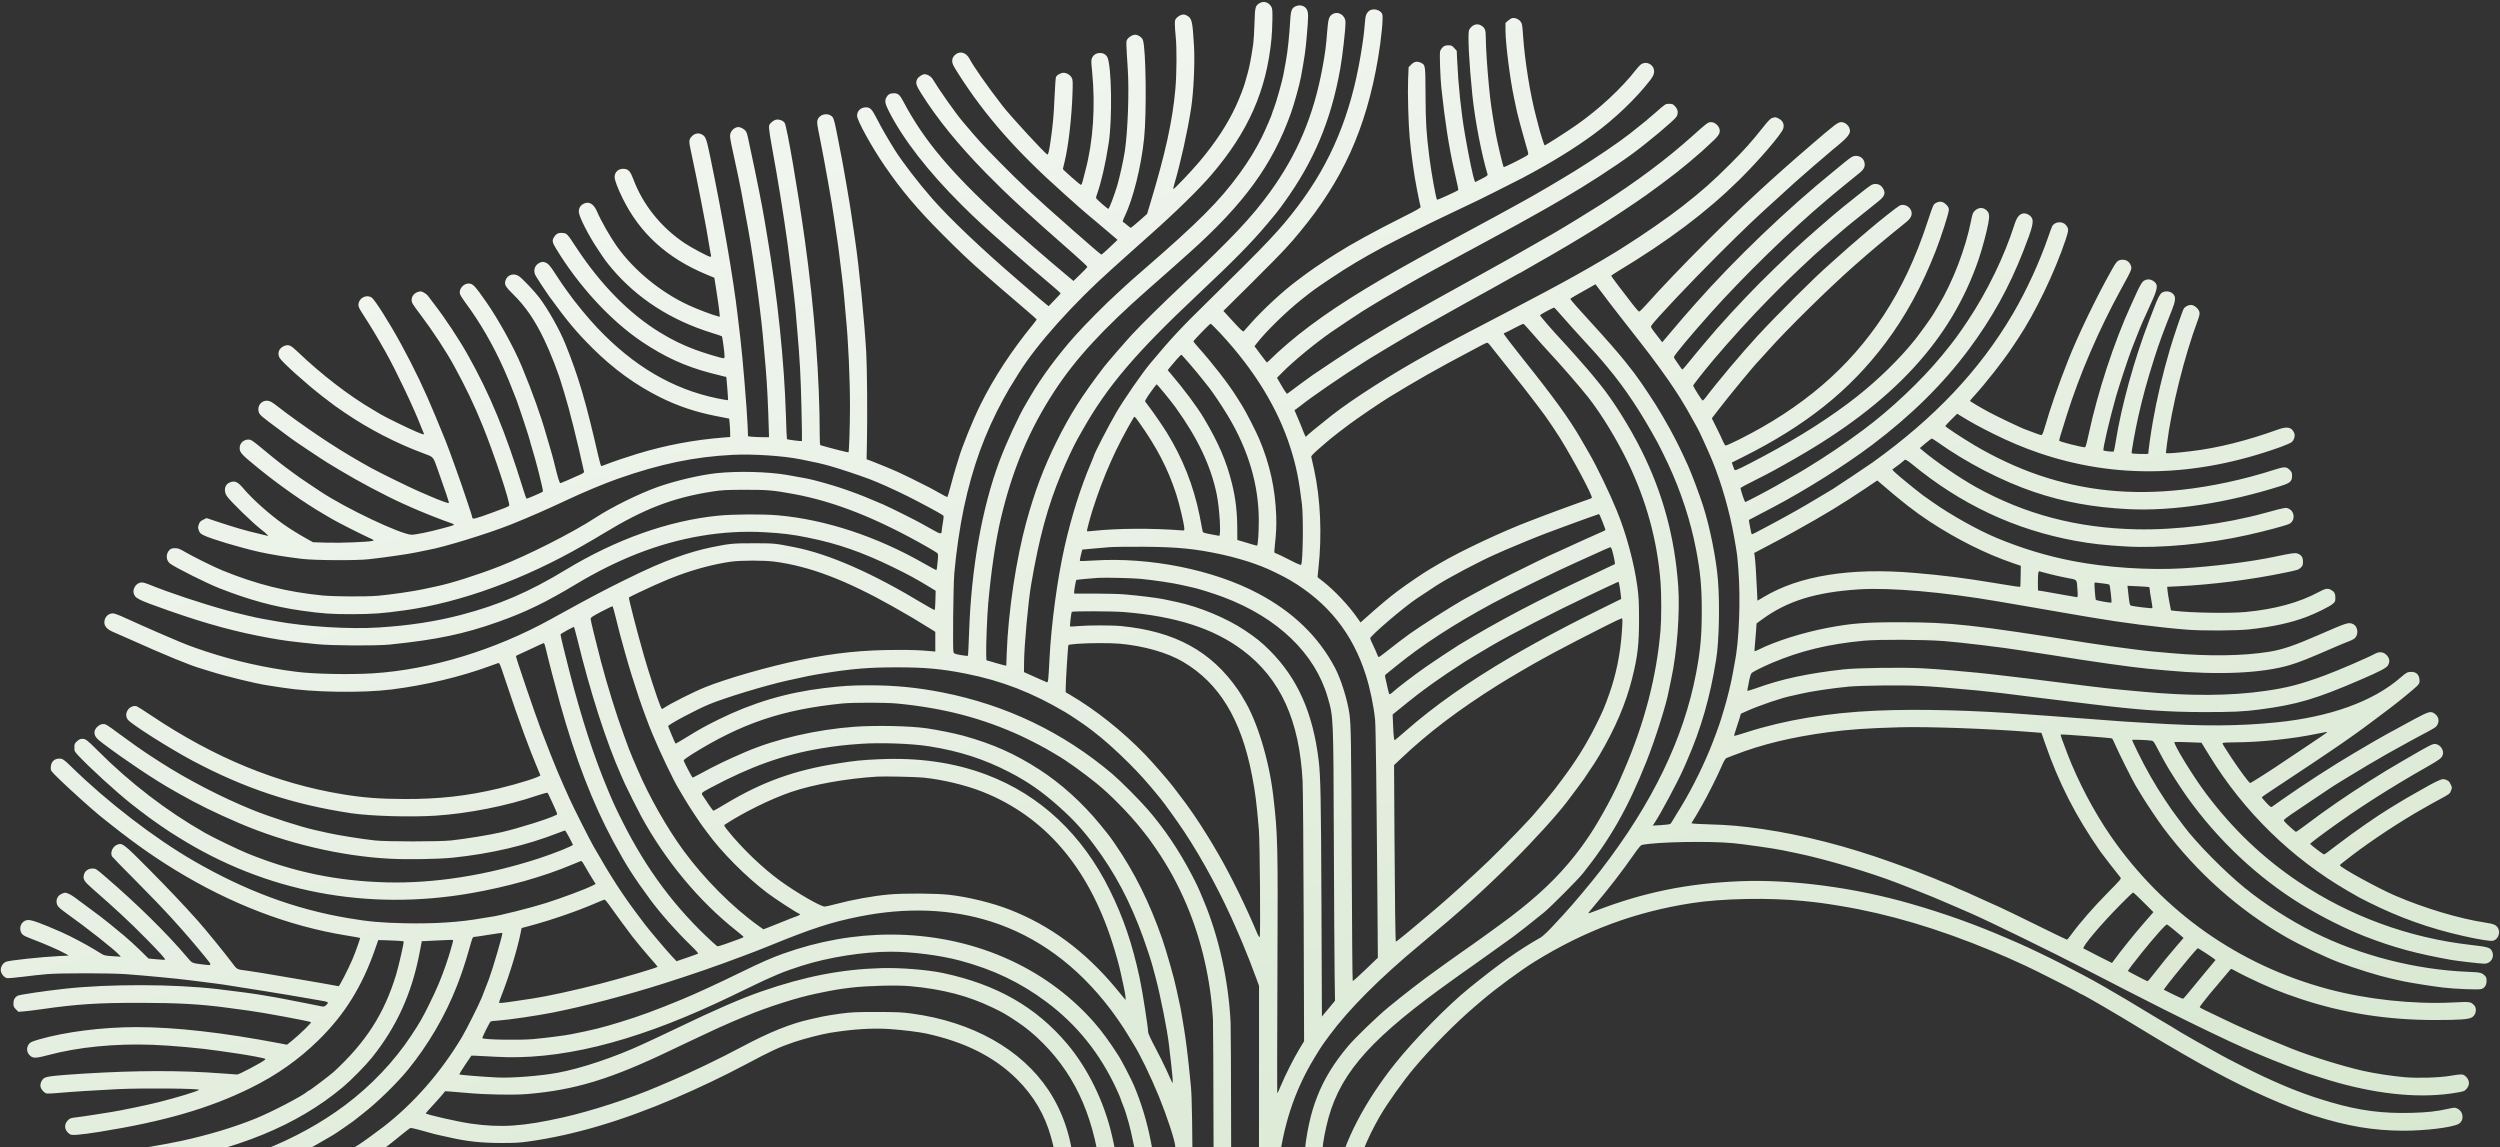 <?xml version="1.0" encoding="UTF-8"?> <svg xmlns="http://www.w3.org/2000/svg" width="1105" height="507" viewBox="0 0 1105 507" fill="none"><rect x="0" y="0" width="1105" height="507" fill="#333333" stroke="none"/><path fill-rule="evenodd" clip-rule="evenodd" d="M557.043 1.246C554.824 2.404 554.717 2.781 554.484 10.309C554.369 14.027 554.121 18.12 553.932 19.405C553.062 25.341 552.29 29.443 551.557 32.022C551.119 33.564 550.56 35.557 550.315 36.451C549.71 38.654 547.93 43.26 546.368 46.663C542.595 54.885 537.297 62.968 530.037 71.586C526.637 75.621 518.845 83.804 518.616 83.579C518.529 83.494 518.703 82.582 519.003 81.554C521.88 71.715 524.83 58.403 526.46 47.91C527.573 40.741 528.179 27.773 527.748 20.34C527.097 9.124 526.822 7.983 524.493 6.826C523.504 6.335 523.13 6.296 522.164 6.585C521.531 6.775 520.618 7.342 520.135 7.847C519.338 8.679 519.26 8.96 519.289 10.891C519.306 12.061 519.478 14.491 519.671 16.29C520.182 21.063 520.103 32.672 519.514 39.343C518.276 53.364 515.078 67.909 508.326 90.232L507.021 94.548L503.536 97.63C501.621 99.326 499.938 100.709 499.798 100.704C499.658 100.699 498.918 100.139 498.153 99.458C497.389 98.778 496.653 98.221 496.518 98.221C496.087 98.221 496.253 97.445 497.027 95.841C500.839 87.939 504.379 73.779 505.69 61.19C506.876 49.807 506.507 20.98 505.133 17.621C504.646 16.429 503.032 15.357 501.725 15.357C500.58 15.357 498.981 16.294 498.269 17.38C497.693 18.26 497.695 18.398 498.475 30.464C499.123 40.498 498.508 57.829 497.185 66.757C496.627 70.526 494.792 78.81 493.77 82.177C492.464 86.477 490.255 92.29 489.925 92.297C489.459 92.306 484.435 87.897 484.435 87.479C484.435 87.262 484.652 86.471 484.918 85.721C486.809 80.387 488.677 72.195 490.059 63.174C491.668 52.675 491.323 29.311 489.501 25.388C488.255 22.707 484.033 22.761 482.745 25.474C482.256 26.506 482.252 26.927 482.69 31.329C484.242 46.897 483.191 62.535 479.724 75.48C479.196 77.45 478.627 79.658 478.459 80.386C478.291 81.114 477.974 81.71 477.753 81.71C477.399 81.71 469.793 75.019 469.793 74.707C469.793 74.64 470.147 73.139 470.58 71.372C472.231 64.624 473.671 52.185 474.037 41.518C474.221 36.149 474.184 35.318 473.718 34.416C473.052 33.13 471.518 32.18 470.105 32.18C468.785 32.18 467.068 33.165 466.718 34.125C466.577 34.51 466.295 38.611 466.09 43.237C465.729 51.418 465.404 54.992 464.342 62.395C463.754 66.499 463.335 68.314 462.977 68.314C462.265 68.314 446.748 51.474 443.032 46.669C436.444 38.147 430.268 29.342 428.561 26.035C426.928 22.873 423.742 22.287 421.656 24.765C421.097 25.429 420.884 26.052 420.884 27.016C420.884 28.159 421.276 28.964 423.645 32.677C435.439 51.171 449.307 66.935 469.949 85.313C473.033 88.058 475.977 90.694 476.491 91.169C477.483 92.086 480.311 94.49 487.535 100.557C489.983 102.613 492.425 104.685 492.961 105.161L493.937 106.027L490.514 109.289C488.631 111.083 486.976 112.551 486.835 112.551C486.694 112.551 484.863 111.044 482.766 109.202C480.669 107.36 478.058 105.082 476.964 104.14C475.869 103.198 474.665 102.146 474.287 101.804C473.909 101.461 473.199 100.829 472.709 100.399C457.537 87.09 451.129 81.117 441.462 71.274C433.922 63.596 433.071 62.661 425.453 53.673C422.411 50.084 415.339 40.072 412.218 34.936C411.489 33.736 409.928 32.801 408.655 32.801C407.678 32.801 405.898 33.996 405.394 34.991C404.598 36.566 404.899 37.664 407.085 41.151C414.207 52.513 423.619 64.098 435.83 76.533C445.575 86.457 453.262 93.542 474.714 112.372C478.018 115.273 480.68 117.796 480.631 117.98C480.581 118.164 479.176 119.635 477.508 121.249L474.476 124.183L472.835 122.817C463.992 115.453 448.734 102.251 443.006 97.007C420.314 76.23 408.268 61.887 399.415 45.106C397.705 41.864 396.979 41.212 395.079 41.212C393.414 41.212 392.438 41.761 391.754 43.084C390.969 44.604 391.198 45.85 392.869 49.145C399.168 61.564 410.269 75.866 424.93 90.449C431.514 96.999 434.97 100.177 446.896 110.648C455.234 117.969 456.276 118.865 464.584 125.863C466.944 127.851 468.837 129.581 468.789 129.707C468.742 129.833 467.535 131.15 466.108 132.633L463.514 135.329L462.526 134.571C461.982 134.155 460.416 132.846 459.046 131.664C457.675 130.481 453.469 126.86 449.7 123.617C433.651 109.807 419.779 96.607 411.952 87.697C406.096 81.031 398.629 71.306 395.494 66.263C392.143 60.872 389.659 56.563 387.847 52.996C385.468 48.31 384.682 47.442 382.82 47.442C380.474 47.442 378.828 48.985 378.828 51.184C378.828 53.223 385.194 64.791 390.912 73.143C398.43 84.123 405.312 92.293 416.522 103.545C424.465 111.518 428.077 114.927 435.681 121.629C439.511 125.004 441.67 126.865 453.268 136.789C455.932 139.069 458.141 141.031 458.178 141.15C458.215 141.27 457.555 142.208 456.712 143.236C447.217 154.814 439.153 167.122 433.346 178.906C429.846 186.008 425.094 197.759 423.646 202.894C423.477 203.493 422.935 205.246 422.44 206.788C421.946 208.33 420.954 211.87 420.236 214.654C419.517 217.438 418.819 219.716 418.684 219.716C418.549 219.716 416.991 218.899 415.222 217.899C413.453 216.9 411.585 215.869 411.071 215.608C404.447 212.242 398.214 209.179 396.585 208.49C395.471 208.018 393.158 207.036 391.445 206.306C389.731 205.577 387.138 204.532 385.681 203.983L383.033 202.986L383.189 195.385C383.423 183.958 383.256 162.37 382.882 155.853C382.053 141.403 379.728 118.037 377.86 105.386C377.518 103.073 376.826 98.387 376.321 94.972C375.817 91.558 375.127 87.282 374.79 85.471C374.452 83.659 374.032 81.196 373.857 79.997C373.442 77.162 371.621 67.417 369.934 59.001C368.809 53.386 368.479 52.217 367.843 51.581C365.75 49.488 361.831 50.571 361.266 53.398C361.076 54.349 361.233 55.385 362.561 61.928C364.267 70.34 367.967 91.205 368.555 95.729C368.744 97.185 369.233 100.48 369.642 103.05C370.05 105.62 370.596 109.545 370.856 111.772C371.115 114 371.675 118.556 372.101 121.897C372.526 125.238 373.023 129.934 373.206 132.333C373.388 134.732 373.675 138.026 373.843 139.654C374.92 150.085 375.722 167.623 375.687 179.996C375.663 188.648 375.301 199.671 375.032 199.94C374.902 200.07 366.817 198.009 362.706 196.797C362.42 196.713 362.317 195.586 362.317 192.545C362.318 167.124 360.02 136.899 355.751 106.165C352.756 84.602 347.819 55.886 346.842 54.348C346.195 53.328 344.402 52.64 343.052 52.893C342.413 53.013 341.51 53.545 340.886 54.169C339.848 55.207 339.82 55.3 339.967 57.182C340.05 58.25 340.61 61.788 341.211 65.043C343.723 78.653 346.379 95.103 348.128 107.878C349.302 116.455 351.276 132.848 351.561 136.383C351.658 137.582 352.015 141.718 352.356 145.573C353.512 158.668 353.908 165.954 354.249 180.407C354.437 188.343 354.533 194.893 354.465 194.962C354.31 195.117 348.029 194.317 347.829 194.117C347.749 194.037 347.543 189.285 347.37 183.557C346.653 159.721 343.618 130.688 339.069 104.14C338.467 100.628 337.902 97.263 337.814 96.663C337.253 92.872 333.874 75.887 331.926 67.068C331.339 64.413 330.716 61.477 330.541 60.545C330.366 59.612 330.007 58.519 329.742 58.115C329.071 57.091 327.449 56.167 326.318 56.166C324.97 56.164 323.292 57.492 322.885 58.883C322.501 60.196 322.614 61.009 324.153 68.003C325.629 74.707 327.342 82.869 327.587 84.358C327.7 85.043 328.328 88.478 328.983 91.99C331.576 105.888 332.018 108.576 334.088 122.987C335.165 130.482 336.662 142.669 337.074 147.286C337.257 149.342 337.542 152.497 337.707 154.296C338.811 166.315 339.19 172.098 339.577 182.8C339.744 187.426 339.882 191.667 339.884 192.224L339.887 193.236H337.129C335.612 193.236 333.529 193.148 332.499 193.041L330.627 192.845L330.418 187.667C330.135 180.696 328.209 157.535 327.253 149.623C326.829 146.11 326.27 141.414 326.012 139.187C324.162 123.214 319.586 96.736 314.007 69.716C312.337 61.629 311.982 60.58 310.604 59.649C308.995 58.564 307.087 58.831 305.708 60.335C304.483 61.671 304.43 62.429 305.285 66.344C308.085 79.168 312.634 102.573 313.404 108.117C313.577 109.362 313.855 110.975 314.022 111.7C314.419 113.42 314.416 113.486 313.926 113.486C313.122 113.486 305.743 109.567 302.627 107.485C292.165 100.495 284.134 90.473 279.894 79.116C278.662 75.816 277.814 74.841 275.994 74.636C273.541 74.36 271.663 75.91 271.663 78.213C271.663 79.628 272.992 83.172 275.212 87.679C282.83 103.145 294.863 114.088 312.161 121.282L315.744 122.772L316.738 129.11C317.284 132.596 317.83 136.472 317.95 137.724L318.169 140L317.268 139.785C314.958 139.234 308.428 136.758 304.373 134.895C292.082 129.248 280.064 119.379 272.61 108.813C269.561 104.49 265.625 97.581 263.914 93.546C262.486 90.179 260.399 88.901 258.105 89.99C256.485 90.759 255.709 92.1 255.866 93.86C256.062 96.047 260.081 103.928 264.048 109.903C267.416 114.977 267.984 115.758 270.359 118.579C281.576 131.899 296.631 141.592 314.809 147.196C317.037 147.883 318.958 148.535 319.079 148.647C319.309 148.857 320.261 155.972 320.261 157.479C320.261 158.013 320.094 158.345 319.826 158.345C318.863 158.345 311.127 156.011 307.177 154.528C301.596 152.433 297.113 150.238 291.756 146.976C278.231 138.741 265.469 125.79 254.688 109.358C250.634 103.178 250.614 103.157 248.675 102.971C246.808 102.791 245.821 103.279 244.858 104.858C243.964 106.324 244.095 107.102 245.677 109.72C255.773 126.425 269.949 141.804 283.83 151.11C293.765 157.771 302.833 161.912 313.875 164.829C316.445 165.508 319.108 166.184 319.794 166.332L321.04 166.601L321.477 171.668C321.717 174.454 321.85 176.798 321.772 176.876C321.694 176.954 319.535 176.586 316.974 176.059C297.376 172.025 280.006 161.815 264.035 144.943C259.73 140.395 254.11 133.557 250.773 128.805C250.012 127.722 248.966 126.25 248.449 125.534C247.932 124.819 246.615 122.832 245.522 121.118C243.065 117.266 242.248 116.368 240.802 115.935C239.865 115.654 239.46 115.692 238.494 116.151C236.36 117.163 235.567 119.556 236.662 121.673C237.195 122.704 241.346 129.055 242.719 130.94C250.767 141.99 254.68 146.681 261.685 153.673C271.019 162.99 280.86 170.151 291.846 175.62C299.601 179.48 307.379 182.095 316.367 183.861L322.286 185.024L322.486 186.871C322.596 187.888 322.701 189.716 322.719 190.935L322.753 193.151L320.027 193.364C306.747 194.404 294.389 196.734 281.632 200.604C277.067 201.988 270.389 204.253 267.954 205.242C266.917 205.664 265.936 206.009 265.774 206.009C265.612 206.009 265.038 204.081 264.498 201.725C258.899 177.281 255.688 166.367 249.859 151.959C247.309 145.658 242.337 136.816 238.4 131.584C236.338 128.844 231.195 123.408 229.482 122.16C227.224 120.513 224.283 121.367 223.444 123.912C222.838 125.751 223.338 126.674 226.739 129.997C232.158 135.289 236.414 141.486 240.537 150.09C243.351 155.961 246.945 165.215 248.341 170.183C248.509 170.783 249.049 172.535 249.54 174.077C251.422 179.983 255.348 195.69 258.109 208.363C258.228 208.909 257.85 209.178 255.532 210.194C254.038 210.849 251.764 211.854 250.479 212.427C249.194 213.001 247.953 213.509 247.72 213.556C247.307 213.639 246.65 211.482 244.853 204.14C244.496 202.683 243.741 199.95 243.174 198.065C242.608 196.18 241.826 193.517 241.438 192.146C239.015 183.595 235.321 173.291 230.548 161.772C227.2 153.69 220.176 140.984 214.875 133.419C209.725 126.069 209.003 125.322 207.053 125.325C204.856 125.327 202.84 127.703 203.259 129.796C203.361 130.309 204.393 132.001 205.552 133.556C212.106 142.35 217.832 152.232 222.804 163.33C224.365 166.816 225.275 169.043 228.213 176.565C229.25 179.22 234.28 194.49 234.28 194.983C234.28 195.177 234.569 196.23 234.922 197.324C236.677 202.751 240.275 216.965 239.967 217.256C239.454 217.742 232.865 220.565 232.674 220.38C232.562 220.272 231.95 218.501 231.314 216.445C223.354 190.696 216.63 174.396 206.642 156.632C202.825 149.844 196.545 140.367 191.91 134.404C190.798 132.973 189.607 131.398 189.264 130.905C188.922 130.412 188.061 129.699 187.351 129.321C186.198 128.705 185.928 128.672 184.804 129.008C183.059 129.531 181.944 130.932 181.944 132.602C181.944 133.802 182.294 134.379 186.047 139.354C191.334 146.362 197.213 155.332 200.664 161.654C205.975 171.383 209.453 178.66 213.301 188.096C218.325 200.416 225.662 222.529 225.052 223.516C224.836 223.865 223.435 224.444 218.081 226.396C209.549 229.508 208.735 229.702 208.735 228.617C208.735 228.393 207.811 225.493 206.682 222.172C205.554 218.851 204.303 215.152 203.902 213.953C203.502 212.753 202.383 209.599 201.415 206.943C200.448 204.288 199.255 200.993 198.765 199.623C197.69 196.618 196.73 194.223 192.582 184.202C187.617 172.209 183.155 162.86 177.118 151.803C172.08 142.574 165.638 132.406 164.25 131.49C162.308 130.21 159.398 131.289 158.646 133.569C158.139 135.109 158.361 135.76 160.531 139.092C163.785 144.089 166.611 148.788 170.329 155.386C175.103 163.856 183.195 180.916 186.192 188.831C186.605 189.92 187.084 191.077 187.258 191.401C187.721 192.266 187.189 192.172 183.99 190.825C180.596 189.396 169.944 184.19 168.322 183.169C167.675 182.761 166.095 181.817 164.81 181.07C154.42 175.032 142.173 165.61 131.632 155.546C128.481 152.537 127.615 152.151 125.681 152.889C123.314 153.794 122.409 156.121 123.61 158.215C124.697 160.107 135.839 170.082 143.003 175.574C148.408 179.719 148.028 179.442 152.349 182.38C163.144 189.721 175.208 195.958 187.106 200.353C191.745 202.066 191.374 201.645 193.496 207.597C197.042 217.539 198.583 222.183 198.399 222.368C198.204 222.562 194.322 221.155 190.666 219.565C189.724 219.155 187.271 218.097 185.215 217.213C181.287 215.527 168.174 209.104 164.187 206.914C151.639 200.023 140.059 192.533 126.663 182.644C126.083 182.216 124.267 180.832 122.628 179.569C120.251 177.737 119.38 177.244 118.32 177.128C115.647 176.835 113.611 179.305 114.328 181.969C114.706 183.371 115.314 183.897 123.814 190.174C126.058 191.832 128.246 193.462 128.676 193.797C129.98 194.813 142.72 203.32 144.718 204.509C145.745 205.119 148.268 206.64 150.324 207.888C158.077 212.594 170.335 219.095 177.738 222.43C178.937 222.97 180.9 223.855 182.099 224.395C186.043 226.172 196.05 230.138 198.688 230.97C199.759 231.307 200.635 231.711 200.635 231.868C200.635 232.024 200.109 232.294 199.467 232.469C198.825 232.643 196.757 233.206 194.872 233.72C189.847 235.089 183.55 236.369 181.944 236.347C177.283 236.284 152.687 224.623 141.601 217.222C140.916 216.764 138.953 215.46 137.24 214.324C133.452 211.813 130.93 210.053 128.71 208.37C127.789 207.671 126.646 206.819 126.172 206.476C124.064 204.953 118.254 200.303 115.026 197.555C112.983 195.816 111.114 194.475 110.584 194.369C108.148 193.882 105.931 195.619 105.931 198.015C105.931 200.047 106.725 200.899 114.492 207.204C123.616 214.609 134.556 222.276 143.003 227.185C144.288 227.932 146.04 228.961 146.897 229.473C148.999 230.728 158.964 235.793 162.629 237.469C165.367 238.721 165.523 238.84 164.721 239.058C162.874 239.56 150.479 240.051 144.491 239.859L138.348 239.662L135.613 238.139C131.777 236.003 127.862 233.561 125.054 231.554C118.846 227.117 111.599 220.634 107.719 216.046C105.013 212.847 103.793 212.316 101.425 213.305C99.224 214.225 98.725 217.145 100.379 219.436C102.048 221.747 111.5 230.952 115.044 233.718C118.021 236.042 119.149 237.204 118.003 236.769C117.789 236.687 115.931 236.236 113.875 235.766C108.971 234.644 103.949 233.193 96.972 230.883L91.284 228.998L89.807 229.731C88.593 230.333 88.249 230.7 87.873 231.788C87.47 232.952 87.47 233.27 87.873 234.426C88.261 235.541 88.591 235.871 90.044 236.6C93.166 238.165 106.058 242.025 114.654 243.969C119.271 245.013 126.355 246.166 133.346 247.01C139.016 247.694 157.375 247.805 162.941 247.188C170.283 246.375 180.656 244.874 184.124 244.124C186.095 243.698 188.478 243.211 189.42 243.042C196.371 241.796 215.823 235.812 225.713 231.877C232.854 229.036 242.505 224.818 250.222 221.165C257.577 217.684 267.13 213.693 273.221 211.558C291.853 205.025 307.058 201.871 323.92 201.039C332.928 200.595 346.099 201.468 353.906 203.026C360.778 204.398 362.826 204.861 366.523 205.878C370.39 206.942 379.719 210.026 384.212 211.726C388.348 213.291 395.022 216.284 401.102 219.301C406.112 221.788 415.676 226.931 416.643 227.66C417.211 228.088 417.214 228.206 416.721 231.166C416.44 232.851 416.211 234.543 416.211 234.926C416.211 236.119 415.457 236.003 412.627 234.375C411.122 233.508 409.847 232.8 409.794 232.8C409.74 232.8 408.954 232.36 408.047 231.822C405.748 230.458 393.556 224.354 390.354 222.964C379.024 218.044 371.331 215.3 361.694 212.739C357.525 211.631 356.269 211.375 347.831 209.917C339.578 208.491 326.208 208.15 316.834 209.128C309.655 209.876 298.526 212.475 290.822 215.203C282.462 218.163 270.395 224.119 263.096 228.887C253.122 235.403 233.349 245.418 220.729 250.347C211.054 254.125 199.25 257.871 193.003 259.146C191.975 259.355 189.451 259.901 187.395 260.358C183.103 261.312 172.63 262.84 167.146 263.313C161.715 263.78 147.703 263.707 142.38 263.184C126.888 261.659 113.187 258.223 98.317 252.133C94.426 250.54 85.482 246.115 81.788 243.957C79.4 242.562 78.746 242.318 77.374 242.31C76.089 242.303 75.6 242.455 74.956 243.06C73.205 244.706 73.317 247.72 75.181 249.109C77.604 250.915 91.431 257.832 96.897 259.974C110.168 265.173 120.993 268.135 133.034 269.861C142.454 271.211 146.285 271.482 155.775 271.465C164.789 271.449 169.298 271.112 179.206 269.715C203.781 266.249 231.926 255.968 257.956 240.95C263.207 237.921 264.301 237.278 266.679 235.83C284.76 224.815 297.636 219.882 315.33 217.189C319.116 216.613 321.189 216.506 328.984 216.488C339.13 216.463 341.766 216.689 350.791 218.35C368.875 221.68 387.584 229.085 409.669 241.655C411.982 242.971 414.074 244.245 414.317 244.485C414.687 244.851 414.704 245.484 414.423 248.386C414.238 250.292 414.021 251.916 413.942 251.995C413.862 252.075 411.572 250.863 408.851 249.302C387.674 237.15 365.012 229.649 343.781 227.763C337.277 227.186 323.901 227.271 317.338 227.933C295.379 230.147 272.201 238.405 249.794 251.999C233.923 261.627 220.638 267.352 204.06 271.704C192.663 274.697 181.091 276.48 167.463 277.344C154.334 278.177 135.151 276.999 121.722 274.536C118.948 274.027 116.188 273.532 115.589 273.436C113.44 273.09 104.758 271.029 100.324 269.811C89.016 266.706 74.791 261.97 65.83 258.326C63.12 257.224 62.123 257.184 60.728 258.123C59.542 258.921 58.741 260.811 59.052 262.078C59.637 264.46 60.677 264.988 74.156 269.746C91.098 275.727 104.665 279.416 119.327 282.028C125.999 283.216 128.251 283.508 140.199 284.73C146.709 285.396 166.406 285.496 172.286 284.893C193.056 282.763 205.132 280.234 220.283 274.838C232.448 270.505 241.292 266.212 254.841 258.062C263.61 252.787 272.825 248.209 281.632 244.752C300.306 237.422 319.615 234.172 338.096 235.25C346.133 235.718 350.244 236.232 357.177 237.637C370.365 240.308 381.187 244.075 394.871 250.759C401.775 254.131 405.17 255.984 411.226 259.688L413.563 261.117L413.457 265.26C413.399 267.539 413.259 269.494 413.146 269.603C413.032 269.712 410.977 268.615 408.578 267.164C385.697 253.323 366.611 244.917 351.12 241.858C342.427 240.141 342.304 240.129 333.189 240.125C323.927 240.121 322.58 240.247 314.654 241.863C309.655 242.882 304.588 244.332 298.921 246.366C291.982 248.856 286.341 251.33 276.18 256.338C266.96 260.882 260.813 264.122 247.831 271.282C247.146 271.66 245.253 272.705 243.626 273.604C218.731 287.353 190.263 296.026 164.81 297.615C154.866 298.235 139.003 297.931 131.321 296.971C117.475 295.242 103.992 292.223 91.134 287.972C84.319 285.72 81.889 284.785 74.467 281.564C73.182 281.006 70.729 279.951 69.016 279.22C66.213 278.025 61.217 275.796 53.566 272.33C52.094 271.663 50.434 271.118 49.876 271.118C47.749 271.118 46.118 272.864 46.118 275.142C46.118 276.83 47.476 278.289 50.013 279.329C51.041 279.751 54.125 281.104 56.866 282.337C72.667 289.441 84.314 294.23 88.797 295.465C89.397 295.63 91.36 296.236 93.159 296.811C99.615 298.875 113.13 302.174 118.081 302.895C119.195 303.057 122.349 303.543 125.09 303.974C138.25 306.047 160.115 306.389 173.221 304.727C188.237 302.823 203.625 299.144 216.679 294.338C218.221 293.771 219.785 293.215 220.154 293.104C220.786 292.913 220.964 293.323 223.168 300C225.939 308.395 229.622 319.009 231.578 324.233C234.4 331.772 234.893 333.044 236.766 337.628C237.816 340.198 238.745 342.458 238.832 342.65C239.112 343.274 229.26 346.407 220.417 348.506C206.387 351.836 194.182 353.204 178.828 353.168C167.862 353.142 160.445 352.566 151.08 351.013C122.23 346.23 94.684 334.872 66.991 316.341C63.821 314.22 60.898 312.358 60.496 312.202C59.247 311.72 57.448 312.415 56.558 313.724C55.553 315.204 55.536 316.777 56.51 318.098C57.96 320.063 75.012 330.868 85.215 336.286C108.339 348.566 129.403 355.539 155.159 359.44C163.6 360.719 181.692 361.241 192.588 360.521C207.173 359.558 224.048 356.204 237.644 351.565C240.032 350.751 241.895 350.271 242.039 350.432C242.178 350.586 243.024 352.325 243.921 354.295C246.711 360.428 246.528 359.828 245.744 360.247C242.807 361.819 229.459 366.031 221.774 367.811C216.475 369.039 205.57 370.824 199.385 371.478C194.078 372.038 171.056 372.038 165.748 371.478C160.156 370.887 148.932 369.095 144.817 368.135C142.877 367.683 140.394 367.12 139.299 366.886C133.241 365.587 119.327 361.105 111.539 357.944C97.998 352.447 82.753 344.557 70.885 336.903C69.685 336.129 67.723 334.862 66.523 334.087C63.201 331.941 57.69 328.064 52.479 324.206C47.081 320.21 46.779 320.027 45.594 320.028C43.825 320.031 41.757 322.011 41.757 323.704C41.757 325.351 42.498 326.324 45.454 328.561C54.971 335.763 68.581 344.854 76.492 349.292C77.52 349.869 78.852 350.62 79.452 350.962C87.37 355.469 95.282 359.348 105.62 363.789C126.324 372.684 150.642 378.43 172.344 379.555C180.406 379.973 194.023 379.737 200.354 379.069C217.181 377.295 232.564 373.679 246.651 368.187C248.23 367.571 249.632 367.068 249.766 367.069C249.953 367.07 252.573 371.833 253.231 373.368C253.425 373.819 244.956 377.215 238.018 379.467C215.117 386.901 191.907 390.545 170.884 390.006C148.892 389.444 129.6 385.425 109.358 377.191C105.208 375.502 94.344 370.25 90.593 368.118C73.652 358.492 57.481 346.073 43.003 331.571C38.511 327.071 37.851 326.569 36.427 326.569C35.471 326.569 34.953 326.801 34.042 327.636C32.969 328.619 32.879 328.835 32.879 330.412C32.879 332.075 32.93 332.176 34.748 334.096C40.154 339.807 51.505 350.155 57.956 355.255C60.584 357.333 61.844 358.298 66.056 361.463C67.579 362.608 74.07 367.094 75.292 367.846C75.848 368.189 77.397 369.156 78.734 369.995C117.37 394.243 162.218 402.822 208.268 394.774C224.361 391.961 240.429 387.417 252.816 382.176C254.7 381.379 256.453 380.662 256.71 380.582C257.022 380.486 257.48 380.984 258.092 382.086C259.14 383.976 261.921 388.627 262.744 389.869L263.3 390.708L261.796 391.47C258.77 393.003 248.811 396.734 241.445 399.094C234.909 401.189 220.602 404.783 216.99 405.239C216.134 405.347 214.339 405.633 213.004 405.874C203.358 407.615 192.119 408.349 179.14 408.084C168.566 407.868 163.232 407.394 154.062 405.853C130.428 401.882 108.549 393.774 85.526 380.454C68.198 370.428 47.438 354.462 31.712 339.066C28.32 335.745 27.704 335.319 26.279 335.303C23.916 335.277 22.45 336.819 22.439 339.342C22.433 340.731 22.47 340.78 26.41 344.611C30.562 348.648 40.563 357.665 43.782 360.274C56.84 370.858 66.486 377.813 77.271 384.421C102 399.574 127.504 409.341 153.175 413.493C156.385 414.012 159.067 414.492 159.135 414.559C159.305 414.73 156.995 421.211 155.687 424.233C153.826 428.531 150.035 435.915 149.69 435.915C149.628 435.915 148.133 435.64 146.368 435.305C144.603 434.97 141.827 434.476 140.199 434.207C138.571 433.938 134.436 433.234 131.009 432.642C118.375 430.46 111.941 429.397 109.358 429.064C104.452 428.433 104.906 428.675 102.428 425.365C99.303 421.193 90.727 410.672 87.536 407.099C81.109 399.9 74.393 392.806 65.938 384.284C54.617 372.873 54.099 372.473 51.809 373.345C49.81 374.106 48.603 376.839 49.516 378.537C49.671 378.825 54.481 383.758 60.204 389.497C72.601 401.931 81.582 411.801 90.818 423.142C93.88 426.901 93.905 426.844 89.47 426.271C84.667 425.652 85.016 425.822 82.522 422.88C73.665 412.432 60.781 399.746 46.798 387.706C42.433 383.947 42.344 383.89 40.84 383.89C38.995 383.89 37.574 384.909 37.118 386.558C36.556 388.594 37.103 389.5 40.907 392.828C51.733 402.303 56.974 407.189 64.736 415.043C70.309 420.682 73.297 423.993 72.986 424.185C72.845 424.273 71.136 424.194 69.19 424.01L65.651 423.676L62.037 420.114C60.05 418.155 56.882 415.259 54.997 413.679C51.145 410.451 45.369 405.772 44.367 405.07C44.004 404.815 42.322 403.566 40.629 402.294C38.937 401.023 36.953 399.551 36.222 399.023C35.491 398.496 34.12 397.479 33.176 396.763C32.232 396.047 30.848 395.228 30.1 394.942C28.797 394.444 28.68 394.449 27.294 395.062C25.601 395.812 24.759 397.327 25.047 399.107C25.26 400.415 26.039 401.288 28.673 403.167C38.466 410.155 50.536 419.669 52.795 422.18L53.396 422.848L49.835 422.64C46.847 422.466 46.074 422.311 45.028 421.679C44.343 421.265 42.731 420.288 41.446 419.509C37.532 417.136 31.021 413.715 27.271 412.061C18.62 408.246 14.234 406.631 12.523 406.631C10.131 406.631 8.418 409.039 9.087 411.462C9.512 413.001 10.261 413.578 13.349 414.744C19.701 417.144 26.301 420.021 28.985 421.56L30.386 422.363L26.025 422.583C18.208 422.976 4.286 424.464 2.72 425.073C1.373 425.597 0.324 427.181 0.324 428.69C0.324 430.218 1.694 432.017 3.091 432.324C3.57 432.429 6.684 432.167 10.009 431.741C13.335 431.314 18.159 430.786 20.729 430.566C26.581 430.066 48.704 430.075 55.62 430.582C64.673 431.245 77.955 432.509 84.125 433.296C87.466 433.722 92.372 434.345 95.028 434.68C97.684 435.015 100.487 435.422 101.259 435.583C102.03 435.745 104.343 436.114 106.399 436.405C108.455 436.695 113.011 437.413 116.523 437.999C120.036 438.586 124.234 439.269 125.854 439.517C127.473 439.765 131.048 440.375 133.798 440.871C136.547 441.368 139.849 441.941 141.134 442.144C145.334 442.808 145.546 442.961 144.111 444.309C143.566 444.821 143.1 444.982 142.475 444.875C141.995 444.793 137.746 443.948 133.034 442.997C128.322 442.046 123.836 441.175 123.065 441.06C122.294 440.945 119.771 440.511 117.458 440.096C113.044 439.304 105.027 438.206 96.118 437.174C76.721 434.925 48.04 434.866 28.517 437.035C19.604 438.026 8.752 439.628 7.87 440.084C6.565 440.759 5.932 441.897 5.932 443.567C5.932 444.806 6.089 445.169 7.036 446.116L8.14 447.22L10.541 447.034C11.861 446.931 15.403 446.495 18.411 446.064C34.087 443.818 43.112 443.236 62.006 443.251C78.612 443.265 88.903 443.849 100.604 445.439C103.791 445.872 107.941 446.431 109.825 446.68C116.097 447.508 136.938 451.375 137.481 451.811C137.777 452.048 132.509 457.176 129.25 459.824L126.867 461.759L123.643 461.146C98.377 456.347 77.487 453.985 60.293 453.986C45.338 453.986 28.895 456.061 17.302 459.412C14.296 460.281 13.427 460.663 12.864 461.365C11.428 463.158 11.764 465.527 13.65 466.906C14.848 467.781 16.337 467.677 21.196 466.377C34.608 462.79 50.787 461.19 67.458 461.802C75.651 462.102 89.05 463.319 96.586 464.447C99.413 464.87 103.198 465.423 104.997 465.675C109.606 466.322 116.939 467.72 117.26 468.014C117.605 468.33 116.129 469.253 110.26 472.391C107.65 473.786 105.223 474.926 104.867 474.923C104.51 474.92 101.344 474.699 97.832 474.431C80.003 473.07 60.268 473.102 37.24 474.529C24.705 475.306 20.832 475.733 19.619 476.471C18.428 477.195 17.652 478.958 17.912 480.345C18.139 481.556 19.598 483.127 20.689 483.335C21.113 483.416 23.397 483.303 25.767 483.084C30.955 482.605 43.281 481.814 52.038 481.4C63.412 480.861 88.615 481.096 87.954 481.734C87.296 482.368 78.041 485.17 69.631 487.281C65.065 488.427 52.381 491.06 49.389 491.483C48.704 491.58 45.55 492.081 42.38 492.596C39.21 493.112 35.367 493.673 33.839 493.844C31.496 494.105 30.925 494.283 30.201 494.977C28.28 496.817 28.323 499.215 30.306 500.884C31.268 501.693 31.41 501.718 34.117 501.567C35.663 501.481 40.083 500.902 43.938 500.281C72.717 495.643 92.429 489.923 110.76 480.891C122.273 475.218 131.933 468.418 140.776 459.761C152.375 448.406 160.104 435.939 165.893 419.248L167.189 415.51L170.594 415.588C173.922 415.664 178.277 415.945 178.425 416.093C178.658 416.326 176.214 427.088 175.09 430.777C169.829 448.041 161.809 460.555 147.571 473.718C146.055 475.119 136.923 482.021 136.585 482.021C136.458 482.021 136.13 482.224 135.856 482.472C133.75 484.377 120.123 491.48 113.096 494.335C103.416 498.268 92.169 501.658 80.075 504.291C73.289 505.767 61.41 507.792 56.292 508.344C54.038 508.587 49.67 509.065 46.586 509.407C43.502 509.749 38.953 510.185 36.479 510.376C34.004 510.567 31.718 510.863 31.399 511.034C29.698 511.944 29.089 514.997 30.277 516.665C31.415 518.262 32.37 518.468 37.105 518.137C46.294 517.495 59.599 515.915 68.658 514.391C104.81 508.31 131.318 497.471 151.57 480.487C155.22 477.426 161.471 471.078 164.325 467.535C175.238 453.985 181.965 439.25 185.407 421.351L186.441 415.977L187.385 415.976C187.905 415.976 190.973 415.827 194.202 415.644C197.432 415.462 200.156 415.394 200.255 415.493C200.464 415.702 198.576 422.204 196.992 426.725C194.813 432.946 193.043 437.132 189.881 443.547C186.668 450.065 185.578 451.966 181.667 457.873C174.159 469.213 164.009 479.883 152.575 488.456C131.461 504.286 103.989 515.182 69.95 521.229C64.522 522.194 63.377 522.367 55.309 523.45C48.457 524.369 42.919 524.931 36.773 525.331C30.929 525.711 29.72 526.031 28.795 527.442C28.111 528.486 28.103 530.645 28.78 531.678C29.067 532.116 29.756 532.71 30.311 532.998C31.23 533.474 31.825 533.487 36.928 533.141C44.242 532.646 47.285 532.339 55.931 531.225C91.218 526.679 120.737 517.452 143.447 503.869C145.49 502.647 147.205 501.647 147.258 501.647C147.423 501.647 155.265 496.278 156.243 495.495C156.757 495.084 158.86 493.423 160.916 491.804C167.136 486.907 175.46 478.761 180.304 472.83C189.249 461.878 196.766 449.026 201.921 435.867C203.876 430.879 205.744 425.304 207.177 420.183C208.839 414.24 208.893 414.108 209.688 414.108C210.048 414.108 212.94 413.679 216.115 413.155C219.289 412.631 221.952 412.268 222.031 412.347C222.342 412.658 218.036 427.512 216.148 432.644C215.643 434.014 214.804 436.187 214.282 437.472C213.76 438.757 213.13 440.37 212.881 441.055C212.111 443.179 206.068 455.227 204.21 458.345C194.869 474.011 182.742 487.854 169.29 498.204C166.155 500.615 160.027 505.042 158.702 505.852C158.142 506.195 156.588 507.164 155.25 508.006C138.362 518.63 117.89 527.027 93.47 533.347C87.481 534.897 79.288 536.774 76.8 537.166C75.77 537.329 73.527 537.755 71.816 538.113C64.612 539.621 48.49 541.832 33.19 543.41C29.115 543.83 28.215 544.141 27.44 545.395C26.603 546.749 26.631 548.338 27.514 549.649C28.946 551.773 28.77 551.764 41.29 550.384C45.059 549.969 48.914 549.548 49.857 549.45C56.265 548.78 75.313 545.542 83.034 543.81C84.919 543.387 87.653 542.786 89.109 542.475C94.54 541.314 102.844 539.018 111.85 536.185C129.454 530.647 147.273 522.431 161.385 513.345C168.199 508.958 170.662 507.15 177.738 501.344C179.623 499.797 181.321 498.532 181.512 498.532C182.047 498.531 186.803 499.734 189.576 500.571C190.947 500.985 192.769 501.461 193.626 501.629C194.483 501.797 197.022 502.353 199.268 502.866C206.452 504.505 212.896 505.187 221.352 505.203C227.513 505.215 229.705 505.093 233.813 504.509C253.919 501.653 275.045 495.39 298.454 485.347C309.021 480.814 319.922 475.611 329.451 470.552C341.227 464.301 344.257 462.9 350.904 460.632C355.159 459.181 363.21 457.099 366.834 456.512C377.03 454.863 385.569 454.328 393.394 454.849C398.675 455.201 406.211 456.126 409.307 456.803C426.472 460.552 439.464 467.075 449.436 476.951C456.872 484.316 461.852 492.79 464.592 502.745C465.938 507.632 466.254 509.237 466.711 513.485C466.966 515.854 467.095 559.551 467.178 672.051C467.242 757.464 467.383 833.441 467.491 840.889L467.688 854.432L468.71 855.453C469.585 856.328 469.949 856.474 471.25 856.474C472.998 856.474 473.933 855.938 474.671 854.511C475.145 853.595 475.166 841.079 474.967 685.917C474.834 582.316 474.636 516.767 474.448 514.263C473.587 502.776 469.662 491.213 463.449 481.865C451.424 463.774 429.821 451.649 403.127 448.01C398.667 447.402 396.604 447.307 387.551 447.299C378.415 447.29 376.435 447.378 371.663 448.005C368.664 448.399 364.985 448.994 363.485 449.327C361.986 449.66 359.533 450.207 358.033 450.542C349.404 452.47 340.116 456.207 328.205 462.544C318.439 467.74 305.457 473.995 296.741 477.706C294.342 478.726 291.608 479.893 290.666 480.297C278.578 485.487 261.397 491.078 248.922 493.883C231.181 497.872 221.604 498.525 208.268 496.657C202.432 495.839 188.174 492.592 188.174 492.081C188.174 492.001 189.56 490.441 191.255 488.614C192.949 486.787 194.876 484.622 195.538 483.805L196.741 482.318L199.389 482.49C200.845 482.585 204.28 482.873 207.021 483.13C214.353 483.818 226.978 484.051 232.567 483.601C253.886 481.883 269.945 476.998 296.897 464.029C298.867 463.081 301.601 461.783 302.971 461.145C304.342 460.507 306.806 459.346 308.446 458.564C315.23 455.331 320.949 452.726 324.311 451.335C325.253 450.945 327.764 449.902 329.89 449.017C339.638 444.962 352.233 440.951 360.809 439.172C368.671 437.541 370.706 437.194 376.336 436.523C383.517 435.668 396.636 435.354 402.453 435.899C416.719 437.234 427.752 440.102 438.624 445.302C443.288 447.533 444.267 448.093 449.233 451.372C453.537 454.214 457.023 457.093 460.987 461.083C476.181 476.373 484.268 495.477 486.994 522.515C487.474 527.278 487.474 527.989 487.125 712.155L486.856 854.285L487.951 855.379C488.903 856.332 489.243 856.474 490.565 856.474C492.289 856.474 493.247 855.938 493.949 854.581C494.374 853.76 494.465 835.969 494.784 691.756C495.162 520.911 495.19 525.764 493.766 514.433C493.123 509.31 492.903 508.102 491.495 501.951C488.096 487.103 480.937 472.402 471.818 461.543C458.063 445.162 440.674 435.196 416.99 430.119C410.083 428.638 398.084 427.67 389.575 427.908C372.038 428.398 355.684 431.574 336.601 438.196C327.591 441.323 315.715 446.481 299.437 454.336C296.583 455.714 292.286 457.747 289.887 458.855C287.489 459.963 284.965 461.132 284.28 461.452C272.086 467.155 256.611 472.346 246.274 474.201C238.537 475.589 226.301 476.545 219.95 476.257C214.027 475.988 203.311 475.126 203.063 474.898C202.942 474.787 204.083 472.874 205.599 470.648L208.356 466.6L210.025 466.621C210.943 466.632 214.861 466.834 218.731 467.069C246.728 468.774 278.588 461.059 316.834 443.313C322.015 440.91 323.703 440.104 330.697 436.697C341.585 431.393 346.33 429.421 354.289 426.89C366.235 423.091 381.665 420.654 393.781 420.652C403.179 420.651 415.582 422.247 424.311 424.58C438.994 428.505 450.955 434.217 462.472 442.805C476.039 452.921 486.352 465.786 493.612 481.652C494.561 483.728 495.338 485.552 495.338 485.705C495.338 485.859 495.761 487.009 496.277 488.261C496.793 489.513 497.416 491.249 497.66 492.12C497.905 492.99 498.462 494.879 498.897 496.317C499.333 497.755 500.248 501.68 500.93 505.039C503.311 516.755 503.167 507.765 503.147 643.547C503.138 710.197 503.037 780.083 502.924 798.847C502.769 824.667 502.808 833.234 503.085 834.076C503.571 835.548 504.958 836.834 506.271 837.03C507.629 837.234 509.312 836.384 510.025 835.135C510.526 834.258 510.571 824.722 510.776 679.684C511.021 505.696 511.171 517.459 508.542 503.895C506.98 495.832 504.401 487.348 501.231 479.84C500.104 477.171 495.842 468.912 494.541 466.877C490.397 460.39 486.924 455.649 483.384 451.647C461.607 427.022 429.28 413.109 393.781 413.081C377.86 413.068 361.87 415.903 346.118 421.532C340.894 423.399 336.292 425.427 327.27 429.838C317.574 434.58 307.302 439.31 301.569 441.673C289.636 446.593 282.643 449.163 274.155 451.75C265.575 454.365 262.579 455.11 252.66 457.093C249.584 457.708 241.602 458.735 235.682 459.277C229.582 459.835 213.884 459.548 213.201 458.865C212.991 458.655 216.434 451.766 216.903 451.459C217.061 451.355 218.569 451.187 220.253 451.084C224.372 450.833 237.525 448.903 244.249 447.563C258.83 444.657 276.989 439.903 293.373 434.703C306.022 430.689 317.29 426.786 328.361 422.585C330.16 421.903 332.753 420.92 334.124 420.401C335.495 419.882 338.228 418.799 340.199 417.994C358.919 410.351 367.369 407.606 379.918 405.092C400.624 400.945 420.362 401.696 437.962 407.301C458.451 413.826 476.213 426.852 490.784 446.039C493.352 449.42 496.594 454.17 498.439 457.254C499.361 458.796 500.428 460.549 500.81 461.148C503.844 465.91 508.497 475.5 512.375 484.98C515.696 493.097 519.2 503.755 519.452 506.502C519.545 507.515 519.708 538.344 519.814 575.011C519.92 611.677 520.176 685.783 520.383 739.69C520.735 831.344 520.794 837.755 521.293 838.517C522.08 839.719 523.239 840.36 524.622 840.36C526.105 840.36 527.239 839.67 527.92 838.354C528.387 837.45 528.399 830.032 528.073 743.419C527.053 472.957 527.173 488.622 526.02 476.569C525.164 467.62 524.047 458.587 523.208 453.825C522.755 451.256 522.259 448.313 522.105 447.285C521.951 446.257 521.467 443.874 521.029 441.989C520.592 440.105 520.09 437.81 519.913 436.891C519.174 433.038 515.578 420.369 513.668 414.887C508.117 398.957 501.48 385.611 492.909 373.142C490.385 369.471 490.211 369.243 486.125 364.264C478.392 354.841 468.97 346.328 459.513 340.218C448.577 333.153 438.94 328.855 425.868 325.211C422.285 324.212 414.573 322.646 409.669 321.921C402.525 320.865 387.113 320.536 377.582 321.236C360.839 322.466 342.947 326.599 329.607 332.317C321.229 335.908 316.549 338.168 308.859 342.335C307.471 343.088 306.256 343.703 306.16 343.703C305.893 343.703 302.193 336.604 302.193 336.091C302.193 335.842 303.98 334.531 306.164 333.176C327.959 319.663 345.918 313.614 372.13 310.956C376.917 310.47 391.529 310.476 396.585 310.966C417.236 312.966 434.405 317.475 451.569 325.405C455.693 327.311 462.151 330.702 464.965 332.44C465.821 332.969 466.943 333.637 467.457 333.925C470.892 335.848 479.19 341.794 484.742 346.312C490.9 351.323 498.856 359.415 504.388 366.297C507.507 370.176 508.118 371 510.97 375.167C516.461 383.192 520.627 390.838 524.569 400.129C531.061 415.433 535.154 433.29 536.126 450.556C536.318 453.965 536.501 530.333 536.615 654.294C536.715 763.352 536.863 853.011 536.944 853.538C537.404 856.541 541.963 857.418 543.762 854.849C544.201 854.222 544.248 835.088 544.248 656.313C544.248 524.105 544.141 456.306 543.925 451.944C543.013 433.524 538.791 414.305 532.158 398.376C529.514 392.025 529.201 391.346 526.734 386.622C521.159 375.945 514.592 366.186 507.39 357.878C503.741 353.668 495.201 345.094 491.721 342.146C469.914 323.675 444.841 311.64 416.522 306.052C405.54 303.885 395.503 302.904 384.28 302.901C376.418 302.9 372.624 303.135 364.186 304.147C347.659 306.129 332.537 310.63 317.613 318.008C311.466 321.047 309.429 322.183 302.705 326.322C300.502 327.678 298.64 328.728 298.567 328.655C298.358 328.446 295.339 321.234 295.339 320.945C295.339 320.266 308.102 313.477 313.563 311.251C320.932 308.246 338.126 303.027 347.831 300.849C356.319 298.944 358.757 298.455 363.875 297.629C376.532 295.587 383.967 294.975 396.273 294.963C408.755 294.951 416.261 295.637 426.972 297.766C442.86 300.925 456.328 306.159 471.039 314.891C473.078 316.101 479.196 320.2 480.76 321.404C481.223 321.761 482.257 322.543 483.06 323.142C487.286 326.302 493.354 331.7 498.79 337.137C504.005 342.352 506.843 345.524 512.887 352.893C514.702 355.105 520.541 363.247 523.344 367.473C531.664 380.017 540.189 395.939 546.728 411.148C547.612 413.204 548.673 415.658 549.084 416.6C550.344 419.486 553.816 428.345 555.372 432.644L556.499 435.759L556.418 631.909C556.343 811.908 556.377 828.145 556.839 829.118C558.148 831.876 562.1 831.964 563.642 829.269C563.949 828.734 564.066 796.636 564.201 675.011C564.359 534.001 564.415 521.046 564.895 516.756C567.03 497.681 572.1 482.171 580.98 467.55C583.922 462.705 584.234 462.24 587.576 457.71C596.228 445.981 609.81 432.369 627.581 417.614C645.881 402.42 655.219 394.033 668.692 380.69C677.755 371.713 688.442 359.949 692.701 354.257C693.038 353.808 694.722 351.565 696.444 349.273C698.166 346.98 699.779 344.802 700.027 344.431C700.275 344.06 701.3 342.518 702.306 341.004C703.311 339.49 704.394 337.877 704.711 337.419C705.029 336.962 706.008 335.37 706.886 333.883C713.913 321.987 718.629 310.947 721.388 299.934C723.852 290.102 724.469 284.801 724.452 273.61C724.441 266.192 724.322 263.861 723.731 259.435C722.319 248.871 718.788 235.799 714.602 225.635C711.164 217.289 705.858 206.294 702.349 200.246C701.355 198.532 699.694 195.658 698.658 193.859C693.651 185.164 686.683 175.543 672.992 158.424C668.299 152.555 664.546 147.614 664.652 147.442C664.758 147.271 664.979 147.13 665.142 147.13C665.306 147.13 667.14 146.213 669.219 145.092C671.298 143.97 673.162 143.094 673.362 143.145C673.561 143.195 675.413 145.199 677.477 147.598C679.541 149.997 682.407 153.221 683.846 154.763C689.746 161.085 698.194 170.796 702.036 175.672C707.767 182.947 714.68 194.279 719.499 204.295C727.741 221.43 732.484 238.793 733.957 257.222C734.365 262.324 734.366 273.575 733.959 278.439C732.25 298.871 726.929 319.406 717.974 340.121C717.382 341.491 716.41 343.734 715.815 345.105C712.555 352.614 705.435 365.321 701.094 371.379C700.07 372.809 699.025 374.281 698.772 374.65C698.519 375.02 697.264 376.655 695.981 378.282C688.59 387.666 679.538 396.276 667.456 405.416C662.851 408.9 650.686 417.667 645.961 420.906C644.419 421.964 641.615 423.953 639.73 425.327C637.846 426.701 635.673 428.27 634.902 428.814C629.458 432.655 620.413 439.639 613.605 445.259C608.583 449.404 598.918 458.738 595.779 462.475C583.69 476.867 578.288 490.561 576.413 511.568C575.939 516.884 575.886 531.69 575.798 685.367C575.715 830.628 575.762 853.5 576.148 854.423C576.731 855.817 577.937 856.578 579.562 856.578C581.118 856.578 582.365 855.843 582.868 854.627C583.146 853.957 583.257 813.735 583.333 687.275C583.388 595.717 583.516 520.104 583.618 519.248C583.72 518.391 583.952 515.517 584.133 512.862C584.587 506.195 584.919 503.818 586.199 498.064C591.023 476.387 603.397 461.397 636.459 437.179C641.692 433.346 643.078 432.344 643.836 431.845C644.209 431.599 647.153 429.517 650.378 427.218C653.603 424.919 657.012 422.491 657.955 421.823C658.897 421.154 661.42 419.349 663.562 417.811C665.704 416.273 667.987 414.636 668.635 414.172C670.589 412.775 675.909 408.588 682.364 403.37C685.127 401.136 697.417 388.815 699.578 386.112C711.693 370.959 719.577 357.082 727.744 336.538C731.639 326.739 736.57 311.156 737.562 305.507C737.679 304.84 738.173 302.473 738.659 300.245C741.246 288.386 742.593 270.654 741.782 259.124C740.264 237.562 734.975 218.002 725.565 199.155C720.338 188.685 713.006 176.99 707.195 169.853C706.413 168.894 704.868 166.998 703.76 165.641C701.527 162.905 692.478 152.696 689.702 149.778C686.778 146.707 680.696 139.675 680.696 139.366C680.696 139.034 686.603 135.859 686.984 135.987C687.123 136.033 688.394 137.419 689.808 139.066C691.222 140.713 693.84 143.657 695.627 145.608C706.344 157.313 706.22 157.174 710.325 162.084C718.417 171.764 725.129 181.861 732.791 195.88C733.434 197.056 736.237 202.746 737.32 205.074C743.022 217.332 747.251 230.292 749.671 242.925C751.591 252.946 752.185 259.403 752.178 270.183C752.171 281.068 751.577 287.543 749.664 297.597C744.176 326.447 730.347 355.04 707.626 384.511C703.25 390.187 695.268 399.714 691.298 403.999C690.179 405.207 687.734 407.842 685.866 409.855C683.998 411.868 681.825 413.883 681.037 414.333C670.878 420.142 663.16 425.604 649.405 436.72C639.988 444.329 625.113 459.472 616.687 470.027C603.173 486.956 593.88 504.852 590.967 519.559C589.325 527.85 589.419 517.336 589.419 692.011V853.89L590.13 854.948C591.132 856.44 592.967 857.062 594.568 856.452C595.212 856.207 596.034 855.611 596.395 855.127L597.051 854.248L597.223 690.642C597.317 600.659 597.505 526.615 597.64 526.101C597.775 525.587 598.154 523.695 598.483 521.896C599.965 513.79 604.213 503.188 609.927 493.339C613.267 487.581 620.065 478.006 624.952 472.175C632.57 463.087 643.481 452.03 651.88 444.887C652.394 444.45 653.866 443.193 655.151 442.095C661.188 436.935 672.345 428.725 678.383 424.999C700.689 411.236 722.623 403.078 747.83 399.169C761.175 397.1 781.867 396.705 797.051 398.232C803.804 398.911 806.364 399.254 813.54 400.442C834.891 403.976 856.554 410.412 880.384 420.298C885.489 422.416 888.666 423.818 895.493 426.966C899.363 428.75 916.946 437.645 918.306 438.507C919.031 438.966 919.698 439.342 919.788 439.342C920.358 439.342 936.503 448.758 947.051 455.242C949.364 456.664 951.957 458.232 952.814 458.725C953.67 459.219 955.423 460.263 956.708 461.046C959.257 462.598 970.561 469.122 973.063 470.484C973.92 470.95 976.368 472.282 978.503 473.443C993.964 481.85 1010.28 489.104 1022.6 493.044C1037.39 497.779 1049.17 499.767 1062.47 499.772C1072.03 499.777 1083.63 498.363 1086.59 496.832C1089.27 495.446 1088.99 491.333 1086.12 489.973C1085.07 489.473 1084.87 489.479 1082 490.112C1076.75 491.268 1072.95 491.687 1065.9 491.882C1053.09 492.236 1042.87 490.895 1030.23 487.204C1019.79 484.156 1011.86 481.121 1000.17 475.691C995.866 473.695 983.942 467.654 981.535 466.251C980.541 465.672 979.689 465.198 979.643 465.198C979.567 465.198 978.029 464.341 970.415 460.053C966.578 457.891 960.971 454.578 960.087 453.949C959.632 453.625 959.189 453.36 959.102 453.36C959.016 453.36 956.374 451.799 953.231 449.892C932.236 437.146 925.677 433.415 911.537 426.17C905.623 423.141 896.31 418.675 892.222 416.907C891.108 416.426 889.005 415.516 887.549 414.885C873.073 408.618 859.954 403.905 844.714 399.501C819.713 392.276 791.701 388.578 768.992 389.505C745.841 390.451 726.327 394.454 705.329 402.565C703.542 403.255 702.036 403.776 701.981 403.721C701.927 403.667 702.898 402.425 704.14 400.961C711.133 392.713 716.855 385.311 722.576 377.109C724.095 374.931 725.273 373.547 725.679 373.462C732.193 372.108 755.238 371.663 766.054 372.682C771.008 373.148 784.134 375.026 787.795 375.792C789.459 376.14 792.503 376.772 794.559 377.196C806.761 379.713 827.122 385.784 839.263 390.525C840.376 390.96 843.46 392.163 846.116 393.199C852.594 395.726 855.769 397.037 862.783 400.08C866.038 401.493 869.753 403.104 871.038 403.66C878.972 407.095 906.368 420.478 922.751 428.923C939.344 437.475 944.056 439.886 956.296 446.08C968.014 452.011 986.728 460.998 992.222 463.335C993.335 463.808 995.929 464.925 997.985 465.816C1005.06 468.88 1019.15 474.292 1022.44 475.203C1023.04 475.369 1024.72 475.91 1026.18 476.405C1027.63 476.9 1030.86 477.868 1033.34 478.557C1053.09 484.033 1070.86 485.519 1085.84 482.947C1089.1 482.387 1089.31 482.303 1090.27 481.203C1091.84 479.418 1091.54 477.077 1089.54 475.506C1088.52 474.702 1087.74 474.702 1083.03 475.506C1078.17 476.334 1068.63 476.629 1062.94 476.128C1057.11 475.615 1049.28 474.411 1044.26 473.259C1035.18 471.173 1021.42 466.891 1012.94 463.512C1005.95 460.728 998.458 457.583 993.835 455.491C990.867 454.148 988.381 453.049 988.312 453.049C988.242 453.049 985.553 451.775 982.337 450.217C979.121 448.66 975.543 446.945 974.387 446.406C973.23 445.867 972.284 445.303 972.284 445.153C972.284 444.894 974.206 442.362 976.694 439.342C978.054 437.69 985.635 428.712 985.988 428.334C986.122 428.191 986.773 428.411 987.435 428.823C988.097 429.235 990.672 430.567 993.156 431.784C1001.99 436.111 1007.88 438.528 1016.88 441.522C1035.72 447.789 1055.37 450.872 1076.33 450.85C1087.4 450.838 1091.17 450.56 1092.65 449.643C1094.54 448.48 1094.93 445.508 1093.38 444.103C1091.89 442.742 1091.67 442.719 1084.19 443.092C1066.64 443.967 1045.98 441.74 1028.83 437.125C989.434 426.523 956.175 403.082 932.965 369.56C925.625 358.958 918.425 345.283 913.775 333.111C911.157 326.26 910.672 324.85 910.868 324.653C911.064 324.456 932.872 326.12 933.496 326.38C933.669 326.451 934.298 327.68 934.894 329.11C936.133 332.083 942.798 345.414 943.981 347.286C944.414 347.971 945.519 349.793 946.436 351.336C948.508 354.818 953.832 362.771 956.239 365.979C971.095 385.78 989.581 402.23 1010.38 414.159C1016.85 417.867 1027.87 423.115 1034.26 425.525C1041.11 428.108 1051.37 431.294 1056.65 432.473C1058.14 432.805 1060.62 433.357 1062.16 433.7C1065.1 434.352 1075.12 435.94 1079.92 436.512C1085.17 437.139 1095.6 437.537 1096.76 437.154C1098.26 436.658 1099.07 435.379 1099.07 433.511C1099.07 432.244 1098.93 431.844 1098.22 431.182C1096.81 429.871 1096.34 429.767 1090.82 429.543C1067.56 428.602 1043.18 422.32 1022.44 411.93C1012.07 406.736 1001.02 399.628 992.222 392.487C983.272 385.228 970.897 372.683 965.275 365.167C964.932 364.709 963.669 363.022 962.468 361.417C959.996 358.116 960.036 358.173 956.92 353.516C952.529 346.954 948.458 339.813 944.663 332.021C943.412 329.451 942.385 327.231 942.383 327.087C942.378 326.839 948.963 327.053 950.945 327.365C951.768 327.495 952.065 327.873 953.437 330.542C954.293 332.208 955.398 334.274 955.891 335.132C956.383 335.991 957.036 337.158 957.342 337.726C958.698 340.249 963.975 348.45 966.677 352.234C980.45 371.524 998.09 388.068 1017.61 400.005C1026.33 405.337 1036.94 410.643 1045.49 413.954C1057.99 418.79 1067.86 421.476 1083.34 424.257C1086.17 424.766 1096.45 425.946 1098.05 425.946C1101.01 425.946 1102.78 422.988 1101.41 420.328C1100.62 418.811 1099.53 418.496 1092.13 417.658C1064.75 414.556 1038.54 404.959 1015.9 389.744C1000.16 379.165 986.866 366.471 975.027 350.712C969.165 342.909 960.244 328.276 961.163 327.97C961.369 327.902 964.127 327.945 967.294 328.065L973.052 328.283L973.633 329.217C973.952 329.731 975.288 331.904 976.602 334.046C991.713 358.685 1012.76 379.279 1037.55 393.673C1043.31 397.017 1042.72 396.693 1046.85 398.757C1060.82 405.725 1073.98 410.4 1089.19 413.799C1095.89 415.295 1100.76 416.067 1101.9 415.816C1104.13 415.326 1105.35 412.164 1104.09 410.151C1103.22 408.76 1102.23 408.352 1098.3 407.752C1086.95 406.024 1071.65 401.442 1058.73 395.906C1051.32 392.731 1034.28 383.382 1034.28 382.493C1034.28 382.152 1034.6 381.886 1039.57 378.096C1048.77 371.091 1060.9 363.103 1071.19 357.282C1072.91 356.312 1074.59 355.36 1074.93 355.165C1075.27 354.97 1076.89 354.091 1078.51 353.212C1082.72 350.941 1082.83 350.856 1083.38 349.4C1083.87 348.131 1083.86 348.035 1083.15 346.595C1082.54 345.372 1082.17 345.024 1081.1 344.652C1079.87 344.228 1079.68 344.246 1078.03 344.931C1077.06 345.333 1075.33 346.186 1074.19 346.826C1073.06 347.467 1070.17 349.089 1067.78 350.431C1065.39 351.774 1062.23 353.611 1060.77 354.513C1059.31 355.417 1057.2 356.705 1056.08 357.377C1050.93 360.486 1040.24 367.914 1033.66 372.963C1028.75 376.73 1027.48 377.659 1027.23 377.659C1026.97 377.659 1023.52 375.134 1022.13 373.931L1021.04 372.987L1022.13 372.052C1022.73 371.538 1025.6 369.383 1028.51 367.262C1042.16 357.326 1056.22 348.323 1072.85 338.878C1078.4 335.729 1079.31 335.024 1079.72 333.551C1080.28 331.549 1078.69 329.203 1076.55 328.855C1075.29 328.651 1074.19 329.213 1063.09 335.678C1054.92 340.44 1054.08 340.952 1047.38 345.183C1036.91 351.802 1028.08 357.891 1018.93 364.805C1016.83 366.388 1014.98 367.678 1014.81 367.672C1014.64 367.665 1013.31 366.55 1011.85 365.192C1009.41 362.915 1009.24 362.684 1009.71 362.218C1010.5 361.432 1012.91 359.756 1021.82 353.798C1026.36 350.762 1030.45 348.018 1030.92 347.701C1031.39 347.384 1032.44 346.724 1033.26 346.236C1034.08 345.748 1035.94 344.611 1037.39 343.708C1042.13 340.773 1051.68 335.118 1055.15 333.189C1056.09 332.665 1057.42 331.924 1058.11 331.542C1059.26 330.902 1063.73 328.432 1066.91 326.686C1067.64 326.285 1069.6 325.236 1071.27 324.354C1076.48 321.604 1076.85 321.352 1077.41 320.174C1078.2 318.505 1077.83 316.848 1076.39 315.666C1074.53 314.131 1073.8 314.303 1067.18 317.844C1058.23 322.628 1050.72 326.807 1046.43 329.381C1045.66 329.844 1042.92 331.453 1040.35 332.956C1031.66 338.039 1017.48 347.218 1008.57 353.516C1006.39 355.058 1004.4 356.46 1004.15 356.631C1003.8 356.874 1003.25 356.466 1001.7 354.805C1000.6 353.629 999.698 352.56 999.698 352.431C999.698 352.301 1001.91 350.754 1004.6 348.993C1013.28 343.329 1031.51 331.12 1035.52 328.285C1037.67 326.772 1040.12 325.043 1040.98 324.442C1043.42 322.726 1045.59 321.126 1050.75 317.246C1053.38 315.263 1055.9 313.366 1056.36 313.031C1059.88 310.406 1067.65 304.021 1068.5 303.052C1069.46 301.958 1069.54 301.726 1069.4 300.291C1069.19 298.161 1067.93 296.974 1065.87 296.974C1064.12 296.974 1063.61 297.237 1061.07 299.457C1049 309.988 1030.04 316.863 1006.44 319.261C989.523 320.979 973.96 321.063 949.698 319.569C945.586 319.315 940.75 319.027 938.951 318.927C937.152 318.828 929.722 318.273 922.44 317.693C915.158 317.113 907.728 316.552 905.929 316.446C904.13 316.34 900.135 316.058 897.051 315.819C872.436 313.911 848.18 313.299 829.289 314.111C808.234 315.016 788.762 318.262 772.035 323.657C769.071 324.613 766.58 325.33 766.5 325.25C766.42 325.17 766.832 323.717 767.416 322.021C768.001 320.324 768.702 318.152 768.975 317.194L769.471 315.45L772.357 314.169C777.943 311.69 787.896 308.32 791.811 307.583C792.699 307.416 794.521 307.006 795.861 306.672C799.89 305.668 809.881 304.168 816.989 303.499C822.728 302.959 840.933 302.774 848.772 303.175C855.288 303.509 859.169 303.819 874.309 305.214C879.192 305.665 888.84 306.812 900.945 308.383C904.286 308.817 909.332 309.438 912.16 309.764C914.987 310.09 920.664 310.776 924.776 311.289C944.94 313.801 958.315 314.736 974.153 314.74C987.054 314.742 991.545 314.537 998.608 313.62C1015.18 311.468 1023.75 308.938 1043.62 300.327C1052.2 296.61 1054.75 295.269 1055.47 294.085C1056.24 292.82 1056.25 291.467 1055.49 290.32C1054.15 288.285 1052.02 287.734 1049.92 288.876C1046.57 290.693 1033.44 296.359 1027.58 298.517C1016.88 302.458 1011.15 303.959 1001.41 305.367C985.806 307.625 967.873 307.724 946.272 305.67C942.674 305.328 938.188 304.913 936.303 304.747C932.406 304.405 918.819 302.779 906.396 301.167C901.77 300.567 897.354 300.012 896.583 299.934C895.812 299.855 891.186 299.309 886.303 298.72C881.42 298.131 875.672 297.492 873.53 297.301C871.389 297.11 866.692 296.682 863.094 296.352C859.496 296.021 853.468 295.587 849.699 295.387C840.852 294.918 820.849 295.194 814.808 295.869C798.899 297.647 787.381 300.136 776.101 304.234C773.9 305.033 772.288 305.472 772.292 305.269C772.296 305.076 772.625 303.32 773.023 301.367C773.54 298.829 773.916 297.687 774.34 297.369C775.289 296.655 779.644 294.51 783.188 293.011C795.888 287.638 807.983 284.709 823.686 283.203C830.213 282.577 850.532 282.669 859.356 283.364C867.029 283.969 885.663 286.222 893.127 287.447C895.628 287.858 898.445 288.286 899.387 288.4C900.329 288.514 903.974 289.075 907.487 289.648C923.329 292.229 942.505 294.945 949.324 295.573C951.929 295.813 955.602 296.153 957.487 296.328C980.391 298.456 999.585 297.633 1012 293.989C1016.24 292.744 1020.22 291.159 1032.25 285.917C1034.48 284.947 1037.04 283.89 1037.95 283.567C1038.86 283.245 1040 282.692 1040.5 282.34C1042.64 280.818 1042.35 276.899 1040.02 275.839C1038.06 274.946 1037.56 275.105 1024.93 280.619C1014.07 285.36 1008.79 287.15 1002.86 288.1C991.444 289.93 976.213 290.147 959.979 288.713C957.066 288.455 953.101 288.105 951.168 287.934C949.235 287.764 945.03 287.263 941.822 286.821C938.615 286.38 934.449 285.825 932.565 285.589C930.68 285.353 926.474 284.738 923.219 284.223C871.717 276.069 862.476 275.049 840.041 275.036C824.406 275.027 818.391 275.488 807.799 277.506C796.771 279.607 784.556 283.468 777.295 287.148C776.39 287.607 775.59 287.923 775.518 287.851C775.446 287.779 775.523 286.402 775.69 284.792C775.856 283.182 776.083 280.447 776.194 278.714L776.396 275.562L778.935 273.709C790.03 265.612 802.567 261.735 821.661 260.498C835.243 259.618 858.901 261.665 883.032 265.809C885.945 266.309 890.501 267.09 893.157 267.544C895.812 267.998 900.649 268.835 903.904 269.404C907.16 269.972 911.575 270.734 913.717 271.097C915.859 271.459 920.415 272.238 923.842 272.827C937.82 275.23 954.028 277.306 966.677 278.314C973.486 278.857 988.622 278.777 994.247 278.17C1004.45 277.068 1012.58 275.294 1019.53 272.654C1023.78 271.039 1029.73 268.076 1031.11 266.882C1032.15 265.985 1032.23 265.782 1032.23 264.174C1032.23 262.291 1031.75 261.468 1030.17 260.65C1028.79 259.94 1027.73 260.145 1024.93 261.657C1016.27 266.338 1005.47 269.288 992.533 270.503C985.485 271.164 968.803 270.896 961.184 269.997L959.587 269.809L958.927 266.492C958.565 264.667 958.18 262.316 958.071 261.269L957.874 259.364L962.353 259.151C977.728 258.422 994.683 256.27 1010.09 253.093C1015.51 251.976 1016.04 251.806 1016.94 250.902C1017.8 250.045 1017.92 249.711 1017.92 248.24C1017.92 246.307 1017.16 245.208 1015.41 244.63C1014.36 244.283 1012.84 244.506 1004.99 246.16C994.823 248.303 977.862 250.426 964.652 251.209C949.809 252.089 931.231 250.864 916.521 248.034C904.876 245.793 893.817 242.456 882.565 237.786C874.42 234.405 862.281 227.631 854.415 222.078C852.211 220.522 850.109 219.038 849.745 218.781C848.68 218.031 842.702 213.211 839.855 210.809C837.236 208.598 836.263 207.629 836.492 207.463C838.932 205.697 841.459 203.742 841.603 203.51C841.996 202.875 842.83 203.266 845.137 205.165C866.798 222.998 890.562 234.149 917.359 239.055C924.457 240.355 930.276 240.999 939.885 241.549C954.81 242.404 975.701 240.431 993.28 236.506C1001.14 234.75 1010.44 232.272 1011.83 231.561C1014.53 230.185 1014.41 226.166 1011.63 224.847C1010.31 224.223 1010.22 224.24 1001.1 226.734C983.024 231.679 962.071 234.34 944.247 233.955C918.065 233.388 895.128 227.35 873.388 215.299C866.29 211.365 855.384 203.881 849.748 199.076L848.551 198.055L851.037 195.957C852.404 194.803 853.678 193.859 853.868 193.859C854.058 193.859 855.16 194.534 856.317 195.359C869.099 204.471 884.846 212.616 898.92 217.394C912.096 221.868 925.201 224.269 940.639 225.037C960.303 226.015 984.268 222.365 1008.35 214.723C1012.28 213.478 1013.09 212.72 1013.09 210.315C1013.09 208.951 1012.96 208.614 1012.03 207.691C1010.53 206.189 1009.75 206.192 1004.99 207.714C991.76 211.956 977.493 215.036 964.496 216.459C941.699 218.954 921.355 216.88 901.1 209.996C891.715 206.805 881.534 202.065 872.535 196.695C866.942 193.356 859.823 188.656 859.823 188.3C859.823 188.181 861.004 186.908 862.447 185.472L865.071 182.862L867.354 184.259C871.622 186.873 875.17 188.805 881.319 191.863C887.856 195.115 894.491 197.905 900.945 200.117C935.095 211.821 970.564 210.989 1007.92 197.609C1010.31 196.756 1012.59 195.747 1012.99 195.366C1014.05 194.372 1014.53 192.578 1014.05 191.414C1012.97 188.812 1011.02 188.367 1007 189.808C992.826 194.889 980.115 198.052 968.234 199.454C961.264 200.276 957.33 200.55 957.333 200.212C957.335 200.059 957.544 198.266 957.798 196.228C959.765 180.462 965.522 157.346 971.402 141.613C972.114 139.708 972.306 138.779 972.155 137.976C971.917 136.707 970.292 135.141 968.895 134.834C967.749 134.582 965.906 135.375 965.226 136.413C964.666 137.269 960.628 149.124 959.03 154.607C955.862 165.475 953.419 175.843 951.57 186.26C950.672 191.321 949.559 199.16 949.545 200.518C949.542 200.811 942.511 200.638 942.21 200.338C941.976 200.104 943.656 190.705 945.067 184.358C946.932 175.965 948.993 168.444 952.203 158.31C954.222 151.935 956.224 146.467 960.008 136.996C961.473 133.327 961.712 131.543 960.894 130.376C959.793 128.803 957.415 128.308 955.702 129.296C954.743 129.849 953.745 131.695 952.207 135.76C951.818 136.788 950.769 139.521 949.876 141.835C943.426 158.546 937.695 179.271 935.189 194.95C934.806 197.348 934.404 199.414 934.296 199.541C934.077 199.796 930.038 199.381 929.729 199.071C929.323 198.665 932.444 185.273 935.264 175.324C936.642 170.463 941.035 157.199 942.384 153.828C942.864 152.629 943.915 149.965 944.719 147.909C946.4 143.615 947.274 141.608 950.763 134.028C953.911 127.19 954.039 125.605 951.57 124.079C950.064 123.149 948.243 123.357 947.026 124.6C946.552 125.084 945.368 127.232 944.395 129.374C943.422 131.515 942.338 133.898 941.985 134.669C934.33 151.415 927.243 173.046 923.104 192.302C922.232 196.362 921.818 197.744 921.485 197.716C919.441 197.544 910.72 195.316 910.238 194.843C910.025 194.633 910.211 193.985 913.432 183.735C919.116 165.643 927.619 145.87 937.413 127.972C942.658 118.387 942.508 118.794 941.546 116.778C940.882 115.386 939.311 114.601 937.637 114.826C935.983 115.048 935.468 115.586 933.414 119.237C926.496 131.531 918.433 148.256 914.033 159.436C909.48 171.007 906.584 179.353 903.578 189.576C902.947 191.72 902.654 192.302 902.205 192.302C901.89 192.302 900.236 191.741 898.528 191.056C896.819 190.37 895.333 189.81 895.225 189.81C894.737 189.81 882.939 184.218 879.297 182.26C875.223 180.069 870.727 177.393 870.727 177.158C870.727 177.088 871.463 176.221 872.362 175.231C877.877 169.163 885.268 159.75 889.415 153.517C890.327 152.146 891.448 150.464 891.907 149.778C899.53 138.384 908.316 120.109 913.098 105.698C914.409 101.748 914.414 100.995 913.138 99.466C911.593 97.617 908.122 97.932 907.066 100.018C906.829 100.486 906.109 102.411 905.465 104.296C901.602 115.604 895.633 128.608 889.617 138.817C874.948 163.715 855.191 184.644 827.736 204.365C825.917 205.672 811.371 215.389 810.076 216.163C809.53 216.489 806.726 218.171 803.846 219.899C796.385 224.376 791.622 227.071 782.721 231.852C775.141 235.923 774.418 236.283 774.216 236.082C774.065 235.93 772.912 229.884 773.022 229.814C773.045 229.8 774.816 228.869 776.957 227.745C779.099 226.621 782.113 225.038 783.655 224.227C798.006 216.678 815.514 205.661 827.425 196.685C844.803 183.588 858.917 169.641 870.319 154.296C880.448 140.664 887.997 127.063 894.182 111.305C898.551 100.175 899.153 97.62 897.81 95.925C896.913 94.792 895.338 94.124 894.135 94.365C892.492 94.694 891.383 96.145 890.389 99.266C885.964 113.171 878.462 128.659 869.922 141.523C865.495 148.191 863.577 150.776 858.253 157.255C849.239 168.225 835.611 181.089 823.529 190.033C814.414 196.78 807.714 201.298 797.985 207.258C796.242 208.325 795.324 208.859 789.574 212.146C788.375 212.831 786.412 213.956 785.213 214.646C781.622 216.71 771.765 221.897 771.433 221.897C771.084 221.897 769.124 215.991 769.351 215.624C769.431 215.494 772.273 213.992 775.666 212.285C782.351 208.923 784.683 207.66 793.468 202.642C836.852 177.86 862.405 150.145 874.521 114.732C876.079 110.177 878.089 102.696 878.818 98.735C879.477 95.151 879.291 93.994 877.859 92.789C876.421 91.58 874.495 91.669 873.029 93.012C871.994 93.962 871.862 94.298 871.179 97.732C868.751 109.944 863.056 124.765 856.864 134.981C855.878 136.609 854.78 138.431 854.424 139.031C853.506 140.578 848.52 147.503 846.462 150.09C839.944 158.28 830.3 167.74 820.883 175.179C809.669 184.038 795.571 193.064 779.917 201.409C769.916 206.739 767.019 208.136 766.73 207.765C766.578 207.57 766.232 206.745 765.962 205.932L765.47 204.453L770.405 201.983C798.222 188.063 817.55 172.615 833.302 151.71C842.216 139.88 849.511 126.5 855.671 110.682C858.024 104.638 861.381 94.15 861.381 92.84C861.381 91.822 861.169 91.394 860.172 90.396C858.813 89.038 857.418 88.804 855.767 89.657C854.55 90.286 854.443 90.523 852.023 97.899C846.753 113.961 840.489 127.298 832.486 139.498C817.37 162.54 796.64 180.306 768.444 194.386C765.556 195.829 762.987 196.966 762.737 196.914C762.486 196.862 761.965 196.048 761.58 195.105C761.194 194.163 759.923 191.48 758.755 189.142L756.632 184.892L759.221 181.51C764.134 175.091 775.807 160.938 777.556 159.28C777.827 159.023 779.731 156.925 781.786 154.617C789.89 145.521 808.526 127.183 819.325 117.677C827.518 110.465 831.744 106.915 842.593 98.129C844.563 96.533 845.284 95.035 844.845 93.446C844.231 91.221 841.514 89.897 839.597 90.889C838.568 91.421 830.876 97.487 826.76 101.013C825.452 102.133 823.712 103.61 822.893 104.296C820.517 106.284 813.084 112.79 811.381 114.374C810.524 115.17 809.193 116.369 808.422 117.038C802.205 122.428 786.109 138.438 776.914 148.377C770.095 155.748 758.791 169.177 753.772 175.869C753.29 176.511 752.738 177.034 752.544 177.031C752.275 177.027 748.876 171.701 748.363 170.481C748.265 170.249 753.071 164.136 757.29 159.124C764.505 150.555 773.92 140.21 781.63 132.381C789.309 124.584 792.237 121.747 801.576 113.053C804.276 110.54 816.151 100.248 817.972 98.844C818.856 98.162 821.01 96.433 830.304 88.943C832.905 86.847 833.45 85.565 832.527 83.708C831.738 82.118 830.562 81.314 829.031 81.314C827.467 81.314 826.992 81.615 821.031 86.383C818.353 88.525 815.631 90.698 814.981 91.212C810.775 94.539 797.284 106.32 792.527 110.819C780.259 122.42 774.846 127.865 764.772 138.734C761.238 142.548 755.963 148.57 752.658 152.565C751.545 153.912 749.861 155.938 748.916 157.069C747.972 158.199 746.44 160.071 745.513 161.227C744.586 162.383 743.723 163.33 743.595 163.33C743.468 163.33 743.041 162.804 742.647 162.162C742.253 161.519 741.471 160.387 740.908 159.645C740.346 158.904 739.886 158.079 739.886 157.813C739.886 157.101 747.132 148.406 756.051 138.414C770.481 122.247 791.793 101.474 807.194 88.564C808.114 87.793 809.362 86.729 809.968 86.201C810.574 85.672 813.172 83.534 815.742 81.449C818.313 79.364 821.146 77.063 822.038 76.335C824.005 74.732 824.538 73.437 824.021 71.517C823.419 69.28 820.684 68.205 818.513 69.352C818.017 69.613 816.544 70.714 815.24 71.797C813.935 72.88 811.916 74.537 810.753 75.48C789.983 92.306 766.916 114.383 749.377 134.222C744.205 140.072 743.239 141.189 738.909 146.329C737.476 148.029 735.943 149.837 735.502 150.345L734.7 151.27L732.103 147.917C729.656 144.757 729.532 144.523 729.946 143.859C731.31 141.668 746.931 125.103 758.881 113.174C771.204 100.874 775.616 96.667 786.159 87.164C789.58 84.082 792.869 81.085 793.468 80.504C794.45 79.554 808.142 67.713 809.937 66.262C817.236 60.359 818.321 58.954 817.413 56.57C816.878 55.163 815.262 53.984 813.871 53.984C812.357 53.984 811.259 54.812 800.451 64.103C782.977 79.124 770.23 90.915 754.06 107.013C744.358 116.672 733.353 128.196 727.264 135.073C725.929 136.579 724.664 137.771 724.45 137.721C724.237 137.67 722.969 136.227 721.631 134.514C717.02 128.606 712.16 122.14 712.16 121.911C712.16 121.785 713.387 120.942 714.886 120.038C737.355 106.493 754.211 93.811 768.667 79.575C777.438 70.938 787.478 59.245 788.19 56.838C788.741 54.976 788.043 53.384 786.263 52.444C784.956 51.753 784.704 51.717 783.563 52.059C782.476 52.385 781.831 53.032 778.825 56.818C774.064 62.812 770.905 66.33 764.838 72.388C756.971 80.246 752.528 84.185 743.782 91.056C737.352 96.107 725.932 104.026 717.3 109.418C716.101 110.167 714.571 111.125 713.901 111.548C712.433 112.472 710.122 113.855 707.799 115.199C706.856 115.744 704.684 117.005 702.97 118.001C696.005 122.05 686.726 127.111 675.556 132.953C673.328 134.117 669.754 136.007 667.612 137.151C665.47 138.295 662.386 139.909 660.758 140.738C659.131 141.567 656 143.204 653.801 144.376C651.601 145.549 649.757 146.507 649.7 146.507C649.59 146.507 638.14 152.618 635.836 153.906C635.065 154.337 633.033 155.459 631.319 156.398C615.712 164.958 597.584 176.517 588.484 183.71C581.986 188.846 577.666 192.424 577.231 193.03C577.124 193.179 576.651 192.27 576.18 191.01C575.384 188.885 574.456 186.625 572.82 182.828L572.16 181.298L572.908 180.803C573.319 180.531 574.174 179.887 574.807 179.373C579.236 175.78 593.706 165.836 602.659 160.233C603.858 159.482 605.33 158.553 605.93 158.168C607.283 157.3 611.062 155.007 612.316 154.294C612.83 154.002 615.74 152.27 618.783 150.447C621.825 148.623 624.397 147.13 624.498 147.13C624.598 147.13 625.053 146.867 625.508 146.544C625.963 146.221 627.106 145.536 628.048 145.022C628.991 144.508 631.794 142.934 634.279 141.524C638.465 139.149 642.125 137.098 645.961 134.978C646.818 134.504 649.341 133.103 651.568 131.864C653.796 130.626 657.16 128.77 659.045 127.741C660.93 126.711 664.534 124.695 667.056 123.26C669.577 121.825 671.717 120.651 671.813 120.651C671.909 120.651 672.509 120.322 673.148 119.919C673.787 119.517 676.623 117.884 679.45 116.291C688.301 111.302 697.169 106.053 705.93 100.619C711.728 97.022 722.516 89.873 727.465 86.347C731.941 83.159 735.721 80.346 741.017 76.264C743.374 74.447 750.205 68.739 751.845 67.215C752.036 67.038 753.771 65.448 755.703 63.681C759.341 60.353 760.138 59.297 760.13 57.816C760.121 55.913 758.177 53.983 756.273 53.986C754.955 53.988 754.465 54.353 748.097 60.065C736.587 70.389 723.779 79.967 707.487 90.432C702.395 93.703 691.152 100.569 686.304 103.369C679.64 107.218 671.164 112.057 667.612 114.041C665.299 115.334 662.285 117.018 660.914 117.785C659.544 118.552 657.721 119.565 656.864 120.037C656.008 120.508 654.115 121.561 652.659 122.376C651.202 123.19 648.188 124.865 645.961 126.096C635.239 132.023 632.345 133.642 625.4 137.593C621.288 139.933 617.713 141.981 617.456 142.145C617.199 142.307 615.938 143.052 614.653 143.798C612.184 145.231 606.981 148.367 603.986 150.226C603.003 150.837 601.284 151.897 600.166 152.582C597.684 154.105 582.757 163.963 580.385 165.647C577.466 167.719 573.151 170.876 571.195 172.372C570.167 173.158 569.168 173.896 568.974 174.012C568.755 174.144 567.835 172.862 566.529 170.606L564.435 166.988L566.881 164.51C571.639 159.685 581.348 151.688 588.366 146.81C590.888 145.057 600.481 138.66 601.88 137.799C602.822 137.218 604.715 136.046 606.086 135.194C610.5 132.451 625.236 123.922 630.54 121.041C631.483 120.529 634.497 118.882 637.238 117.382C644.041 113.66 644.964 113.158 647.83 111.622C649.201 110.888 651.163 109.836 652.191 109.285C653.22 108.733 657.495 106.413 661.693 104.13C665.891 101.847 669.886 99.674 670.571 99.302C671.257 98.93 673.149 97.879 674.777 96.968C676.405 96.056 678.788 94.723 680.073 94.004C684.146 91.727 684.784 91.36 690.509 88.014C701.701 81.473 713.34 73.947 721.579 67.921C728.374 62.953 739.857 53.312 740.929 51.677C741.921 50.163 741.72 48.403 740.394 46.997C739.456 46.003 739.176 45.885 737.748 45.885C736.155 45.885 736.144 45.892 732.054 49.495C728.411 52.703 725.945 54.731 720.364 59.108C715.356 63.036 705.107 69.981 696.117 75.54C689.417 79.683 677.966 86.395 673.064 89.053C672.378 89.424 669.575 90.964 666.833 92.473C664.092 93.983 661.148 95.595 660.291 96.056C657.735 97.431 639.545 107.263 637.861 108.18C621.399 117.145 612.909 121.958 603.593 127.607C584.92 138.93 571.481 148.973 560.503 159.808C560.276 160.032 560.033 160.215 559.962 160.215C559.892 160.215 558.632 158.598 557.162 156.622L554.491 153.03L555.506 151.716C559.5 146.544 568.646 137.619 575.556 132.15C580.852 127.96 581.043 127.823 588.64 122.742C595.884 117.898 601.737 114.404 611.226 109.261C614.847 107.298 635.972 96.663 636.25 96.663C636.319 96.663 639.692 95.051 643.747 93.081C647.801 91.11 651.184 89.498 651.263 89.498C651.483 89.498 669.189 80.641 672.908 78.67C685.634 71.926 695.684 65.758 704.5 59.28C713.816 52.435 723.236 43.416 729.299 35.539C730.444 34.05 730.958 33.073 731.083 32.145C731.498 29.048 728.371 26.828 725.607 28.257C725.138 28.499 724.068 29.586 723.228 30.671C716.784 39.002 706.751 48.312 696.584 55.398C692.143 58.493 683.113 64.265 682.712 64.265C682.551 64.265 680.759 58.63 680.242 56.499C680.01 55.544 679.462 53.431 679.022 51.804C676.403 42.099 673.928 26.772 673.188 15.683C672.877 11.023 672.773 10.431 672.101 9.539C671.27 8.437 669.529 7.721 668.38 8.009C667.964 8.114 667.13 8.632 666.527 9.161L665.431 10.124L665.435 13.441C665.44 19.231 667.425 34.947 669.197 43.237C669.71 45.636 670.209 48.019 670.305 48.533C670.609 50.148 673.47 60.834 674.601 64.576C675.666 68.1 675.673 68.167 675.075 68.626C673.886 69.54 664.847 74.065 664.635 73.853C664.313 73.53 661.752 62.736 661.068 58.813C659.238 48.324 658.855 45.642 658.13 38.252C657.318 29.968 656.713 20.582 656.704 16.134C656.699 13.275 656.355 12.398 654.835 11.366C652.942 10.081 650.579 10.89 649.355 13.242C648.653 14.593 649.313 27.835 650.797 42.146C651.933 53.102 654.874 68.4 657.516 77.103C657.642 77.52 657.06 77.947 654.853 79.056L652.027 80.475L651.745 79.768C651.019 77.953 649.248 69.441 647.516 59.436C645.816 49.618 644.571 37.76 644.053 26.456L643.869 22.448L642.776 21.238C641.791 20.148 641.533 20.028 640.166 20.028C638.95 20.028 638.459 20.199 637.686 20.889C637.156 21.363 636.628 22.208 636.513 22.767C636.249 24.05 636.609 34.39 637.068 38.72C638.619 53.321 640.415 64.909 642.695 75.012C644.478 82.913 644.673 83.881 644.513 84.041C644.069 84.485 635.337 88.46 635.17 88.294C634.725 87.852 632.656 76.421 631.807 69.716C630.409 58.67 630.151 54.464 630.083 41.625C630.013 28.394 630.063 28.711 627.886 27.678C626.339 26.944 624.999 27.241 623.672 28.611L622.606 29.71L622.379 35.227C622.139 41.042 622.513 54.79 623.076 60.838C623.81 68.731 625.008 77.236 626.327 83.916C627.091 87.785 627.801 91.171 627.904 91.441C628.053 91.829 626.294 92.833 619.581 96.195C607.846 102.071 597.014 108.015 590.665 112.064C590.066 112.446 588.383 113.518 586.927 114.445C583.569 116.583 578.713 119.946 575.752 122.185C574.488 123.141 573.086 124.197 572.636 124.534C566.798 128.901 557.88 137.197 552.698 143.078C551.263 144.707 549.924 146.217 549.723 146.434C549.436 146.743 548.439 145.824 545.048 142.125L540.739 137.422L552.901 125.376C559.591 118.751 566.437 111.788 568.116 109.903C569.795 108.018 571.252 106.406 571.353 106.321C571.455 106.235 572.874 104.553 574.505 102.582C593.49 79.656 603.788 56.828 609.062 25.975C610.551 17.267 611.487 7.547 610.963 6.243C610.187 4.313 606.859 3.476 605.187 4.791C603.917 5.789 603.523 6.853 603.293 9.903C602.943 14.55 602.535 17.685 601.39 24.545C597.008 50.8 588.285 71.763 573.716 91.056C565.828 101.501 560.263 107.398 533.951 133.188C521.811 145.086 518.04 149.135 508.541 160.463C504.809 164.914 496.776 176.528 493.307 182.489C489.881 188.375 483.5 200.756 483.5 201.518C483.5 201.609 482.892 203.111 482.149 204.858C477.583 215.582 473.615 228.159 470.58 241.523C467.39 255.57 464.657 275.787 463.884 291.055C463.379 301.02 463.297 301.737 462.678 301.544C462.394 301.456 460.009 300.412 457.378 299.224L452.595 297.066L452.641 292.581C452.719 284.993 454.471 265.902 455.796 258.189C459.376 237.349 463.036 223.905 469.109 209.28C471.299 204.006 474.582 197.011 476.276 194.011C476.468 193.671 477.416 191.99 478.383 190.277C489.336 170.87 501.731 156.259 529.139 130.45C545.74 114.818 552.816 107.634 560.022 99.097C564.201 94.146 564.645 93.584 567.489 89.654C580.698 71.401 588.282 53.364 592.373 30.464C593.382 24.821 594.717 13.104 594.714 9.924C594.711 6.729 591.505 4.713 588.927 6.285C587.433 7.196 587.035 8.479 586.641 13.642C586.13 20.34 585.765 23.165 584.544 29.841C580.665 51.062 573.393 68.29 561.272 84.981C553.215 96.075 544.53 105.28 522.763 125.791C513.452 134.566 504.718 143.165 500.455 147.754C497.624 150.801 489.39 160.297 488.008 162.108C478.137 175.043 472.97 183.178 467.047 195.107C461.312 206.659 457.368 217.124 453.666 230.619C449.141 247.114 445.641 270.405 444.989 288.358L444.776 294.227L443.967 294.081C443.522 294 442.106 293.622 440.821 293.24C439.536 292.858 437.924 292.386 437.239 292.19L435.993 291.834L435.895 288.875C435.781 285.421 436.326 271.89 436.787 266.735C438.048 252.635 440.023 239.267 442.261 229.685C447.372 207.803 454.877 189.927 466.196 172.676C475.579 158.375 487.586 145.349 507.644 127.712C517.783 118.795 518.712 117.972 525.712 111.704C549.932 90.016 562.348 72.96 570.562 50.09C571.952 46.218 574.365 37.551 574.98 34.214C576.641 25.212 577.017 22.595 577.578 16.1C578.341 7.263 578.354 5.723 577.681 4.311C576.925 2.726 574.919 1.976 573.116 2.604C571.033 3.331 570.548 4.381 570.297 8.711C569.886 15.811 569.132 22.942 568.363 26.997C567.937 29.246 567.447 31.928 567.276 32.956C566.856 35.463 564.006 45.572 563.067 47.882C562.654 48.899 562.316 49.848 562.316 49.991C562.316 50.455 559.149 57.798 557.717 60.656C554.885 66.307 551.879 71.208 547.863 76.726C539.011 88.884 529.772 98.147 505.619 119.076C501.592 122.565 498.088 125.661 497.831 125.957C497.574 126.252 495.821 127.866 493.937 129.543C489.355 133.62 479.514 143.523 475.066 148.532C467.592 156.949 460.361 166.706 455.787 174.545C455.038 175.83 454.008 177.581 453.499 178.435C450.259 183.877 444.909 195.432 441.814 203.672C434.055 224.329 429.26 251.367 428.333 279.685C428.153 285.167 427.911 289.743 427.794 289.851C427.677 289.96 426.264 289.815 424.654 289.529C422.06 289.069 421.692 288.922 421.429 288.241C421.044 287.245 421.351 258.619 421.804 253.361C422.582 244.317 424.284 232.644 426.008 224.545C429.887 206.31 435.236 191.586 443.55 176.258C445.339 172.96 446.355 171.256 450.323 164.909C458.357 152.056 474.209 134.341 491.6 118.78C495.113 115.638 499.178 111.989 500.634 110.671C502.091 109.354 505.324 106.469 507.819 104.261C519.357 94.051 530.044 83.602 535.55 77.149C551.803 58.103 559.78 40.011 561.986 17.194C562.175 15.24 562.362 11.469 562.401 8.813C562.461 4.764 562.387 3.828 561.943 3.018C560.891 1.099 558.785 0.337 557.043 1.246ZM701.724 127.619C699.839 128.7 697.351 130.104 696.194 130.74C695.038 131.376 694.092 132.004 694.092 132.136C694.092 132.424 698.418 137.345 703.582 142.931C708.989 148.781 715.693 156.458 718.537 160.059C722.64 165.253 722.913 165.611 723.999 167.224C724.575 168.081 725.131 168.852 725.233 168.937C725.421 169.096 729.862 175.793 731.842 178.906C733.367 181.303 736.345 186.384 737.958 189.342C741.116 195.133 742.429 197.787 746.126 205.853C747.611 209.094 751.235 218.771 752.776 223.61C755.829 233.201 758.57 246.91 759.338 256.431C760.186 266.956 759.828 283.335 758.577 291.233C755.917 308.028 751.874 322.091 745.599 336.382C744.997 337.753 744.289 339.365 744.025 339.965C741.644 345.386 733.881 359.897 731.395 363.577L730.491 364.915L734.176 364.704C736.203 364.588 738.046 364.345 738.273 364.165C738.5 363.985 738.954 363.338 739.283 362.727C739.612 362.116 740.507 360.635 741.273 359.435C746.401 351.401 751.706 341.084 755.803 331.181C757.369 327.396 760.21 319.653 760.81 317.535C760.981 316.935 761.59 314.903 762.165 313.018C763.511 308.601 765.262 301.366 765.895 297.597C766.168 295.97 766.591 293.654 766.834 292.452C768.665 283.388 769.374 265.007 768.39 252.115C767.847 245.014 767.892 245.361 766.48 237.317C764.538 226.256 760.887 213.504 756.821 203.581C755.214 199.66 750.683 189.744 750.172 189.031C750.049 188.859 749.385 187.668 748.696 186.383C746.966 183.158 744.074 178.158 742.749 176.102C742.142 175.16 741.013 173.408 740.24 172.208C737.024 167.22 730.565 158.353 724.946 151.212C723.14 148.917 721.054 146.253 720.312 145.293C718.725 143.242 716.742 140.704 715.431 139.043C713.614 136.742 709.5 131.361 707.383 128.517C706.204 126.932 705.219 125.64 705.195 125.645C705.171 125.65 703.609 126.539 701.724 127.619ZM531.165 146.826C529.195 148.875 527.544 150.667 527.497 150.809C527.45 150.95 528.361 152.121 529.521 153.41C535.842 160.432 542.897 169.526 546.597 175.419C547.276 176.499 548.373 178.251 549.036 179.313C550.788 182.116 555.195 190.733 556.636 194.171C561.303 205.307 563.653 215.969 564.085 227.971C564.246 232.427 564.096 235.422 563.365 242.397C563.167 244.287 563.187 244.368 563.906 244.544C564.317 244.645 566.952 245.908 569.762 247.351C573.469 249.253 574.937 249.868 575.11 249.588C575.895 248.317 576.147 228.629 575.452 222.831C574.154 212.013 572.919 205.951 570.391 197.986C564.86 180.56 554.497 163.595 539.535 147.47C537.296 145.056 535.302 143.085 535.105 143.09C534.907 143.095 533.135 144.776 531.165 146.826ZM654.684 152.687C653.484 153.34 651.006 154.663 649.176 155.625C635.757 162.687 625.83 168.317 613.925 175.616C610.108 177.957 599.816 184.955 596.297 187.603C589.602 192.64 588.02 193.916 582.636 198.624C580.465 200.523 579.483 201.585 579.582 201.925C579.663 202.2 580.219 204.669 580.818 207.411C583.672 220.467 584.378 236.483 582.747 251.18C582.509 253.322 582.336 255.093 582.362 255.115C582.388 255.138 583.531 256.036 584.902 257.112C590.026 261.133 596.043 267.544 600.004 273.203L601.355 275.133L603.098 273.574C609.418 267.917 614.111 263.975 617.768 261.252C622.196 257.955 629.146 253.235 632.192 251.456C633.186 250.876 635.008 249.805 636.242 249.076C645.744 243.459 664.369 234.725 676.958 229.984C678.243 229.499 680.976 228.455 683.033 227.662C685.089 226.87 688.733 225.517 691.132 224.656C693.531 223.795 696.755 222.625 698.297 222.055C699.839 221.485 701.625 220.856 702.265 220.656C702.905 220.457 703.499 220.179 703.586 220.039C704.045 219.297 695.752 203.702 689.5 193.548C688.225 191.476 683.862 184.98 682.805 183.579C682.482 183.151 680.847 180.973 679.172 178.74C675.425 173.745 672.907 170.534 665.104 160.802C661.754 156.624 658.74 152.824 658.406 152.358C658.072 151.892 657.589 151.509 657.332 151.506C657.075 151.503 655.883 152.035 654.684 152.687ZM520.056 158.891C519.038 160.047 517.738 161.582 517.168 162.301L516.132 163.609L517.278 164.949C523.27 171.959 529.154 179.843 532.112 184.825C538.656 195.846 542.097 203.875 544.571 213.891C546.109 220.12 546.829 226.161 546.866 233.167L546.896 238.674L549.232 239.344C550.517 239.713 552.454 240.298 553.536 240.645C554.618 240.992 555.571 241.207 555.654 241.124C556 240.778 556.387 235.102 556.392 230.296C556.409 214.469 551.84 198.937 542.692 183.719C540.286 179.716 535.979 173.278 534.368 171.274C533.954 170.76 532.62 169.077 531.402 167.535C528.397 163.729 522.411 156.788 522.134 156.788C522.01 156.788 521.075 157.734 520.056 158.891ZM508.479 173.469C506.931 175.638 506.004 177.215 506.143 177.441C506.27 177.647 507.231 178.939 508.279 180.312C509.939 182.488 514.147 188.627 515.688 191.123C522.759 202.569 527.534 214.628 530.198 227.77C530.881 231.136 531.482 234.241 531.535 234.669C531.625 235.398 531.852 235.492 535.058 236.132C536.943 236.509 538.66 236.824 538.874 236.833C539.742 236.87 539.057 224.826 537.847 218.781C535.312 206.122 529.458 193.719 519.522 179.96C517.45 177.092 511.513 169.872 511.225 169.872C511.126 169.872 509.89 171.491 508.479 173.469ZM501.156 184.436C493.469 197.405 487.705 210.34 482.936 225.323C481.793 228.916 480.275 234.663 480.429 234.817C480.491 234.879 481.662 234.809 483.033 234.663C493.993 233.491 509.272 233.405 522.597 234.441C523.506 234.512 523.529 234.479 523.436 233.267C523.273 231.136 521.227 222.549 519.923 218.526C516.236 207.146 511.267 197.585 503.104 186.166C501.741 184.259 501.426 183.979 501.156 184.436ZM824.339 216.006C814.179 222.842 806.426 227.542 793.157 234.91C788.776 237.343 787.606 237.97 779.974 241.977L775.358 244.401L775.534 245.532C775.84 247.495 776.305 254.247 776.528 259.981C776.646 263.022 776.768 265.51 776.8 265.51C776.832 265.51 778.037 264.798 779.478 263.927C795.104 254.481 817.78 250.825 845.983 253.202C859.034 254.303 868.545 255.507 882.097 257.773C890.523 259.182 892.859 259.512 892.964 259.309C893.017 259.207 893.091 257.091 893.129 254.607L893.197 250.09L889.672 248.882C877.683 244.774 864.844 238.355 852.888 230.492C846.333 226.182 840.764 221.843 831.163 213.566L829.761 212.357L824.339 216.006ZM702.659 228.632C700.603 229.383 697.589 230.474 695.961 231.057C694.333 231.641 691.249 232.779 689.107 233.587C686.966 234.395 684.512 235.306 683.656 235.612C681.173 236.498 669.31 241.329 665.899 242.844C664.185 243.605 662.012 244.563 661.07 244.974C654.351 247.899 640.169 255.394 634.902 258.803C633.827 259.498 628.398 263.086 626.211 264.546C620.454 268.388 605.618 281.074 605.618 282.154C605.618 282.363 606.227 283.785 606.971 285.315C607.715 286.844 608.497 288.622 608.709 289.264C608.92 289.907 609.237 290.432 609.413 290.432C609.589 290.432 611.015 289.405 612.582 288.15C615.417 285.88 620.851 281.738 623.222 280.04C627.61 276.898 641.028 268.342 646.117 265.44C651.081 262.61 661.284 257.163 667.301 254.132C673.321 251.098 685.956 244.95 686.168 244.95C686.236 244.95 687.451 244.408 688.868 243.746C691.163 242.674 692.692 241.975 699.855 238.719C703.386 237.114 707.956 235.075 708.836 234.712C709.32 234.512 709.671 234.243 709.615 234.113C709.558 233.984 708.957 232.374 708.278 230.535C707.599 228.697 706.898 227.209 706.72 227.23C706.542 227.25 704.715 227.881 702.659 228.632ZM490.198 241.867C488.142 242.025 484.637 242.329 482.41 242.541L478.36 242.927L477.75 245.327C477.415 246.647 477.228 247.815 477.335 247.922C477.442 248.029 480.24 247.946 483.552 247.737C508.21 246.185 536.211 251.797 556.002 262.257C571.536 270.466 582.837 281.406 590.128 295.289C592.748 300.276 595.576 309.335 596.442 315.51C597.143 320.514 597.234 326.474 597.465 382.54C597.58 410.497 597.773 433.469 597.894 433.59C598.014 433.71 600.566 431.449 603.565 428.564L609.016 423.319L608.852 402.125C608.445 349.626 608.084 320.891 607.796 318.158C607.127 311.79 605.575 304.299 603.703 298.404C597.847 279.965 586.974 266.332 570.237 256.445C567.219 254.661 560.299 251.303 557.799 250.409C556.943 250.102 555.362 249.514 554.287 249.101C551.432 248.004 544.375 246.013 540.059 245.086C528.104 242.517 520.641 241.779 505.463 241.665C499.123 241.618 492.254 241.708 490.198 241.867ZM705.618 244.536C702.448 245.99 698.804 247.641 697.518 248.203C689.575 251.678 667.25 262.586 659.668 266.696C642.406 276.053 628.84 284.872 617.18 294.316C615.057 296.035 613.029 297.675 612.674 297.961C612.037 298.471 612.035 298.514 612.55 300.609C612.837 301.78 613.24 303.579 613.445 304.607C613.649 305.635 613.934 306.609 614.078 306.771C614.236 306.949 614.743 306.695 615.353 306.131C617.583 304.073 624.704 298.634 630.401 294.638C633.24 292.647 642.641 286.414 644.715 285.149C662.225 274.463 679.949 265.161 705.307 253.35C709.847 251.236 713.658 249.426 713.776 249.33C713.983 249.161 713.108 244.915 712.439 242.847C712.259 242.29 711.947 241.847 711.747 241.862C711.546 241.878 708.788 243.081 705.618 244.536ZM323.22 248.241C316.162 249.2 307.426 251.475 299.7 254.364C296.367 255.61 295.814 255.839 289.264 258.679C286.412 259.916 278.36 263.767 277.994 264.069C277.737 264.282 281.438 278.651 284.657 289.936C286.501 296.4 290.828 309.645 291.879 312.041C292.526 313.516 292.562 313.543 293.24 313.068C296.106 311.065 306.268 305.936 311.76 303.721C321.291 299.878 339.747 294.596 353.75 291.704C368.974 288.559 381.538 287.261 396.69 287.266C404.131 287.269 406.102 287.342 411.46 287.817L413.407 287.99V283.632V279.275L411.263 277.922C406.229 274.746 400.95 271.62 394.56 268.029C373.656 256.283 357.744 250.262 342.233 248.228C337.749 247.64 327.588 247.647 323.22 248.241ZM900.959 253.151C900.817 253.523 900.72 255.437 900.744 257.404L900.789 260.98L903.437 261.395C904.893 261.623 908.659 262.292 911.804 262.881C914.95 263.471 917.731 263.953 917.986 263.953C918.377 263.953 918.417 263.484 918.245 260.915C917.903 255.793 918.399 256.356 913.375 255.391C910.979 254.93 907.263 254.086 905.118 253.514L901.218 252.474L900.959 253.151ZM485.37 255.413C481.563 255.669 475.868 256.216 475.746 256.339C475.547 256.538 474.802 260.573 474.789 261.523L474.778 262.365L483.89 262.369C488.902 262.371 494.754 262.521 496.896 262.703C503.51 263.264 511.559 264.261 514.497 264.883C516.039 265.21 518.633 265.762 520.26 266.11C530.184 268.231 542.177 273.228 550.179 278.577C555.124 281.882 557.645 283.915 561.171 287.441C573.533 299.804 580.323 315.07 582.867 336.227C583.705 343.201 583.891 352.939 584.08 400.009L584.279 449.306L587.179 445.822L590.079 442.337L589.907 431.26C589.812 425.167 589.655 398.454 589.559 371.896C589.356 316.053 589.4 317.064 586.81 308.134C581.203 288.802 564.711 272.962 540.821 263.962C536.371 262.286 529.257 260.054 526.958 259.613C526.102 259.449 523.929 258.965 522.13 258.538C518.67 257.716 509.945 256.41 504.217 255.856C500.609 255.506 488.286 255.217 485.37 255.413ZM709.979 259.603C707.152 260.949 703.578 262.644 702.036 263.37C687.927 270.013 667.226 280.683 658.889 285.609C653.881 288.568 648.897 291.567 647.519 292.451C642.408 295.728 637.055 299.32 633.656 301.756C627.892 305.886 625.625 307.636 617.657 314.108L615.547 315.822L615.735 320.339C615.947 325.47 616.157 327.266 616.528 327.13C616.67 327.079 618.788 325.284 621.235 323.142C634.055 311.923 648.81 301.537 667.768 290.385C673.083 287.259 683.4 281.525 687.705 279.304C689.076 278.597 691.778 277.18 693.709 276.154C695.641 275.129 701.575 272.139 706.896 269.511L716.571 264.731L716.376 262.862C716.075 259.981 715.545 257.096 715.321 257.128C715.21 257.143 712.807 258.257 709.979 259.603ZM925.78 257.619C925.627 257.875 926.103 264.412 926.323 265.078C926.435 265.418 932.984 266.597 933.255 266.325C933.48 266.101 932.654 258.845 932.36 258.466C932.213 258.275 931.007 258.022 929.68 257.904C928.354 257.785 926.969 257.614 926.602 257.524C926.235 257.434 925.865 257.477 925.78 257.619ZM940.811 263.19C941.229 266.944 941.363 267.491 941.91 267.689C942.867 268.035 951.129 269.012 951.337 268.804C951.438 268.703 951.215 266.975 950.842 264.963C950.469 262.951 950.164 260.927 950.165 260.466C950.165 260.005 950.06 259.567 949.932 259.492C949.804 259.417 947.592 259.256 945.016 259.135L940.334 258.916L940.811 263.19ZM265.826 270.317C261.647 272.53 261.079 272.924 261.075 273.61C261.071 274.323 263.319 283.561 265.737 292.769C268.344 302.698 272.505 316.091 275.561 324.389C276.54 327.044 277.589 329.918 277.893 330.775C278.198 331.632 278.933 333.454 279.527 334.825C280.121 336.195 281.207 338.719 281.941 340.432C286.928 352.083 294.745 365.869 301.99 375.79C311.199 388.401 323.766 401.021 335.309 409.249L337.428 410.759L339.514 409.967C340.662 409.532 343.633 408.343 346.118 407.325C348.602 406.307 351.195 405.297 351.881 405.08C353.299 404.633 353.948 404.134 353.385 403.926C352.038 403.43 342.402 397.16 338.983 394.556C329.655 387.451 318.917 376.656 312.783 368.216C312.184 367.392 311.399 366.34 311.037 365.88C309.582 364.024 304.366 356.128 302.664 353.205C301.667 351.491 300.463 349.459 299.989 348.688C297.645 344.877 291.762 332.575 288.368 324.389C284.447 314.932 279.96 301.643 276.377 288.875C274.195 281.099 273.613 278.904 272.285 273.454C271.575 270.541 270.9 268.078 270.784 267.981C270.668 267.883 268.437 268.934 265.826 270.317ZM473.713 270.453C473.457 270.867 472.786 276.706 472.972 276.893C473.063 276.983 474.662 276.912 476.527 276.736C480.89 276.322 491.542 276.321 495.695 276.735C519.377 279.091 535.349 287.822 547.143 304.855C547.949 306.02 548.609 307.034 548.609 307.108C548.609 307.182 549.073 307.981 549.641 308.884C555.54 318.27 560.927 335.839 562.768 351.692C564.798 369.177 564.867 372.144 564.619 431.008C564.499 459.75 564.475 483.267 564.566 483.267C564.657 483.267 565.325 481.83 566.05 480.073C567.947 475.477 571.823 467.781 574.282 463.727L576.403 460.231L576.229 405.783C576.133 375.837 575.919 348.672 575.754 345.417C574.384 318.4 565.956 299.943 549.267 287.41C536.406 277.753 519.542 272.344 496.6 270.517C491.593 270.118 473.951 270.069 473.713 270.453ZM710.135 276.444C701.72 280.662 690.574 286.417 686.771 288.509C685.057 289.451 682.885 290.637 681.942 291.143C677.785 293.378 666.767 299.828 662.16 302.725C644.531 313.809 631.327 323.826 619.231 335.294L616.176 338.189L616.351 368.438C616.527 398.723 616.756 416.003 616.984 416.232C617.097 416.344 625.253 409.665 630.399 405.245C631.607 404.209 633.355 402.729 634.284 401.958C639.247 397.841 651.519 386.734 657.799 380.676C665.752 373.006 676.948 361.393 679.181 358.501C679.578 357.987 680.057 357.426 680.245 357.255C680.629 356.905 686.148 350.225 687.095 348.964C687.43 348.516 688.908 346.554 690.377 344.603C696.497 336.478 701.105 329.096 705.328 320.65C708.422 314.465 709.096 312.891 711.258 306.812C714.293 298.278 716.136 289.313 716.833 279.685C717.232 274.175 717.222 273.296 716.755 273.31C716.541 273.317 713.562 274.727 710.135 276.444ZM250.639 278.601C249.099 279.441 247.8 280.247 247.751 280.392C247.66 280.666 249.574 288.639 251.695 296.819C257.156 317.883 262.384 334.017 268.502 348.688C271.064 354.832 272.024 356.922 275.095 363.044C285.798 384.379 298.406 401.272 314.965 416.467C315.907 417.332 316.835 418.133 317.027 418.247C317.219 418.362 319.111 417.816 321.233 417.034C323.354 416.252 325.896 415.331 326.881 414.987C327.866 414.643 328.672 414.259 328.672 414.132C328.672 414.005 327.095 412.652 325.168 411.125C308.937 398.262 294.186 380.493 283.423 360.837C282.089 358.4 276.956 348.163 276.082 346.195C275.74 345.424 275.085 343.952 274.628 342.924C267.947 327.9 260.896 305.988 255.154 282.41C254.435 279.455 253.754 277.045 253.642 277.056C253.53 277.067 252.179 277.762 250.639 278.601ZM235.236 286.554C232.592 287.818 229.894 289.066 229.239 289.328C228.585 289.59 228.05 289.91 228.051 290.04C228.055 290.817 236.561 315.78 238.958 322.052C241.196 327.905 241.89 329.697 243.423 333.579C245.583 339.045 247.198 342.904 249.161 347.286C250.005 349.17 251.165 351.764 251.738 353.049C253.341 356.638 260.541 370.929 262.333 374.077C269.704 387.024 275.103 395.391 281.914 404.415C283.387 406.367 284.866 408.329 285.203 408.777C286.821 410.93 294.872 420.45 296.826 422.519L299.031 424.856L303.595 423.298C306.104 422.441 308.323 421.638 308.524 421.514C308.76 421.369 307.647 420.091 305.404 417.932C299.127 411.89 292.013 403.855 287.395 397.594C280.137 387.752 276.661 382.294 271.14 372.068C261.981 355.106 254.361 335.367 247.56 310.993C245.473 303.514 242.101 290.546 241.222 286.616C240.925 285.288 240.538 284.214 240.362 284.229C240.187 284.244 237.88 285.291 235.236 286.554ZM476.024 284.575C474.053 284.731 472.352 284.957 472.243 285.076C472.04 285.298 471.027 301.463 471.035 304.358L471.039 305.979L472.986 307.119C484.273 313.73 496.197 323.217 506.094 333.461C509.276 336.753 516.358 344.865 518.464 347.629C524.698 355.809 524.291 355.257 527.344 359.643C529.195 362.302 531.346 365.619 534.077 370.027C535.536 372.383 536.126 373.378 538.835 378.049C543.961 386.887 550.863 400.991 555.537 412.178C556.15 413.645 556.595 414.346 556.79 414.152C557.19 413.752 556.867 371.972 556.424 366.756C555.401 354.716 554.852 350.369 553.401 342.811C548.632 317.959 538.936 301.971 522.908 292.528C515.994 288.455 505.493 285.452 494.871 284.511C490.764 284.147 480.991 284.18 476.024 284.575ZM839.418 321.463C824.786 321.895 817.498 322.401 808.11 323.637C792.106 325.746 778.452 329.06 766.521 333.734C765.151 334.271 763.667 334.846 763.225 335.013C762.577 335.257 762.072 336.116 760.622 339.432C758.832 343.526 754.8 351.536 752.435 355.697C749.751 360.417 748.896 361.864 748.297 362.706C747.955 363.187 747.674 363.712 747.674 363.873C747.674 364.04 750.962 364.251 755.412 364.369C764.062 364.598 769.652 365.092 779.1 366.459C796.944 369.043 816.836 374.175 836.459 381.256C844.01 383.981 845.131 384.396 848.453 385.703C854.805 388.202 856.6 388.928 858.577 389.796C859.691 390.285 860.907 390.774 861.279 390.883C861.651 390.992 862.952 391.567 864.169 392.159C865.386 392.751 866.47 393.236 866.579 393.236C866.687 393.236 868.05 393.81 869.608 394.512C875.72 397.268 877.84 398.231 880.468 399.448C881.97 400.143 883.255 400.712 883.324 400.712C883.514 400.712 894.173 405.881 904.264 410.867C909.259 413.335 913.465 415.347 913.609 415.338C913.754 415.329 914.697 414.188 915.704 412.802C919.231 407.951 925.452 400.824 931.556 394.644C937.645 388.478 937.706 388.403 937.163 387.739C935.428 385.621 929.294 377.703 928.431 376.468C917.467 360.784 909.893 345.94 903.766 328.127L902.319 323.921L897.816 323.565C878.808 322.06 851.95 321.094 839.418 321.463ZM1024.46 324.257C1013.17 326.613 998.73 328.11 987.178 328.122C984.589 328.125 982.521 328.257 982.416 328.427C982.233 328.723 982.882 329.814 986.313 334.98C989.974 340.493 994.009 345.933 994.56 346.101C994.81 346.177 1005.17 339.571 1009.51 336.565C1010.03 336.209 1013.93 333.6 1018.19 330.768C1025.21 326.099 1027.64 324.43 1028.5 323.705C1028.9 323.364 1028.46 323.424 1024.46 324.257ZM380.385 328.778C373.201 329.283 369.194 329.748 362.784 330.818C346.341 333.563 331.742 338.769 314.186 348.149C309.762 350.513 309.808 350.464 310.718 351.811C311.12 352.406 312.266 354.12 313.264 355.619C314.261 357.118 315.205 358.345 315.361 358.345C315.517 358.345 317.763 357.068 320.352 355.507C336.646 345.683 351.014 340.464 369.949 337.49C378.283 336.182 380.247 335.979 388.213 335.6C405.974 334.757 421.772 337.018 436.168 342.464C459.799 351.404 478.466 368.929 490.583 393.547C496.627 405.828 500.43 417.044 503.746 432.366C504.908 437.74 507.479 454.164 507.485 456.265C507.487 456.777 508.782 459.574 510.587 462.963C512.291 466.163 514.508 470.603 515.514 472.83C516.52 475.058 517.537 477.301 517.775 477.815L518.208 478.749L518.322 477.873C518.385 477.39 518.075 473.885 517.634 470.084C517.193 466.283 516.753 462.472 516.657 461.616C515.976 455.54 512.839 439.733 510.846 432.332C510.338 430.447 509.72 428.134 509.471 427.192C508.789 424.604 506.999 419.123 505.3 414.419C499.556 398.519 492.811 385.772 483.706 373.61C478.499 366.654 474.631 362.425 468.215 356.675C460.719 349.957 454.473 345.595 446.273 341.35C434.985 335.507 424.084 331.987 410.727 329.873C402.979 328.646 389.285 328.152 380.385 328.778ZM387.706 343.266C374.103 344.108 359.421 346.729 349.7 350.051C340.636 353.15 328.516 359.121 320.283 364.543C319.926 364.779 320.201 365.287 321.679 367.12C328.112 375.1 337.056 383.675 344.846 389.33C351.99 394.515 362.699 400.712 364.517 400.712C364.914 400.712 367.108 400.216 369.394 399.61C376.832 397.636 385.763 396.02 392.846 395.366C399.474 394.754 413.946 394.84 419.793 395.527C428.188 396.512 438.527 399.054 446.117 402C464.059 408.965 479.51 420.354 493.038 436.588C494.56 438.415 496.184 440.378 496.646 440.95L497.486 441.989L497.502 440.978C497.512 440.422 497.178 438.389 496.761 436.461C496.344 434.533 495.713 431.623 495.358 429.996C494.566 426.356 493.191 421.429 491.534 416.289C480.824 383.075 461.737 360.925 434.434 350.023C427.073 347.084 416.717 344.586 408.267 343.711C404.999 343.372 390.915 343.068 387.706 343.266ZM937.21 399.856C928.382 408.806 920.181 418.544 920.91 419.213C921.045 419.338 933.377 425.634 933.486 425.634C933.521 425.634 934.023 424.968 934.603 424.155C937.096 420.655 943.537 412.641 947.518 408.087C948.717 406.715 950.173 405.045 950.754 404.376L951.81 403.16L947.483 398.828C945.103 396.445 943.011 394.493 942.833 394.489C942.655 394.485 940.125 396.9 937.21 399.856ZM263.252 399.208C255.023 402.774 243.263 406.819 233.899 409.304L230.558 410.191L230.215 411.916C228.751 419.279 225.168 431.081 221.768 439.737C221.111 441.411 220.573 442.928 220.573 443.109C220.573 443.48 222 443.351 228.205 442.418C230.433 442.083 233.657 441.604 235.37 441.353C241.429 440.466 254.724 437.561 265.432 434.783C275.511 432.169 290.666 427.68 290.666 427.309C290.666 427.231 289.227 425.525 287.468 423.519C284.578 420.223 282.831 418.122 279.403 413.823C278.121 412.215 271.305 402.913 269.055 399.7C268.244 398.543 267.413 397.61 267.208 397.627C267.003 397.643 265.222 398.355 263.252 399.208ZM954.333 411.989C951.138 415.63 949.832 417.183 946.398 421.429C942.87 425.789 940.415 429.071 940.566 429.223C940.799 429.455 949.043 433.734 949.258 433.734C949.365 433.734 950.621 432.227 952.05 430.385C955.587 425.827 959.132 421.493 962.405 417.726L965.143 414.575L964.252 413.796C962.111 411.923 958.176 408.758 957.816 408.62C957.593 408.534 956.08 409.998 954.333 411.989ZM967.723 423.239C964.125 427.498 958.319 434.705 957.083 436.445L956.376 437.442L960.475 439.5C962.73 440.632 964.745 441.493 964.953 441.413C965.161 441.333 966.781 439.468 968.552 437.267C970.324 435.067 973.115 431.68 974.754 429.741C976.394 427.802 978.082 425.788 978.506 425.264L979.276 424.313L978.506 423.706C977.266 422.729 971.648 419.09 971.41 419.111C971.291 419.122 969.632 420.979 967.723 423.239Z" fill="url(#paint0_linear_26_111)"></path><defs><linearGradient id="paint0_linear_26_111" x1="369.16" y1="-99.634" x2="681.503" y2="917.386" gradientUnits="userSpaceOnUse"><stop stop-color="#F6F8F5"></stop><stop offset="1" stop-color="#CDE2C3"></stop></linearGradient></defs></svg> 